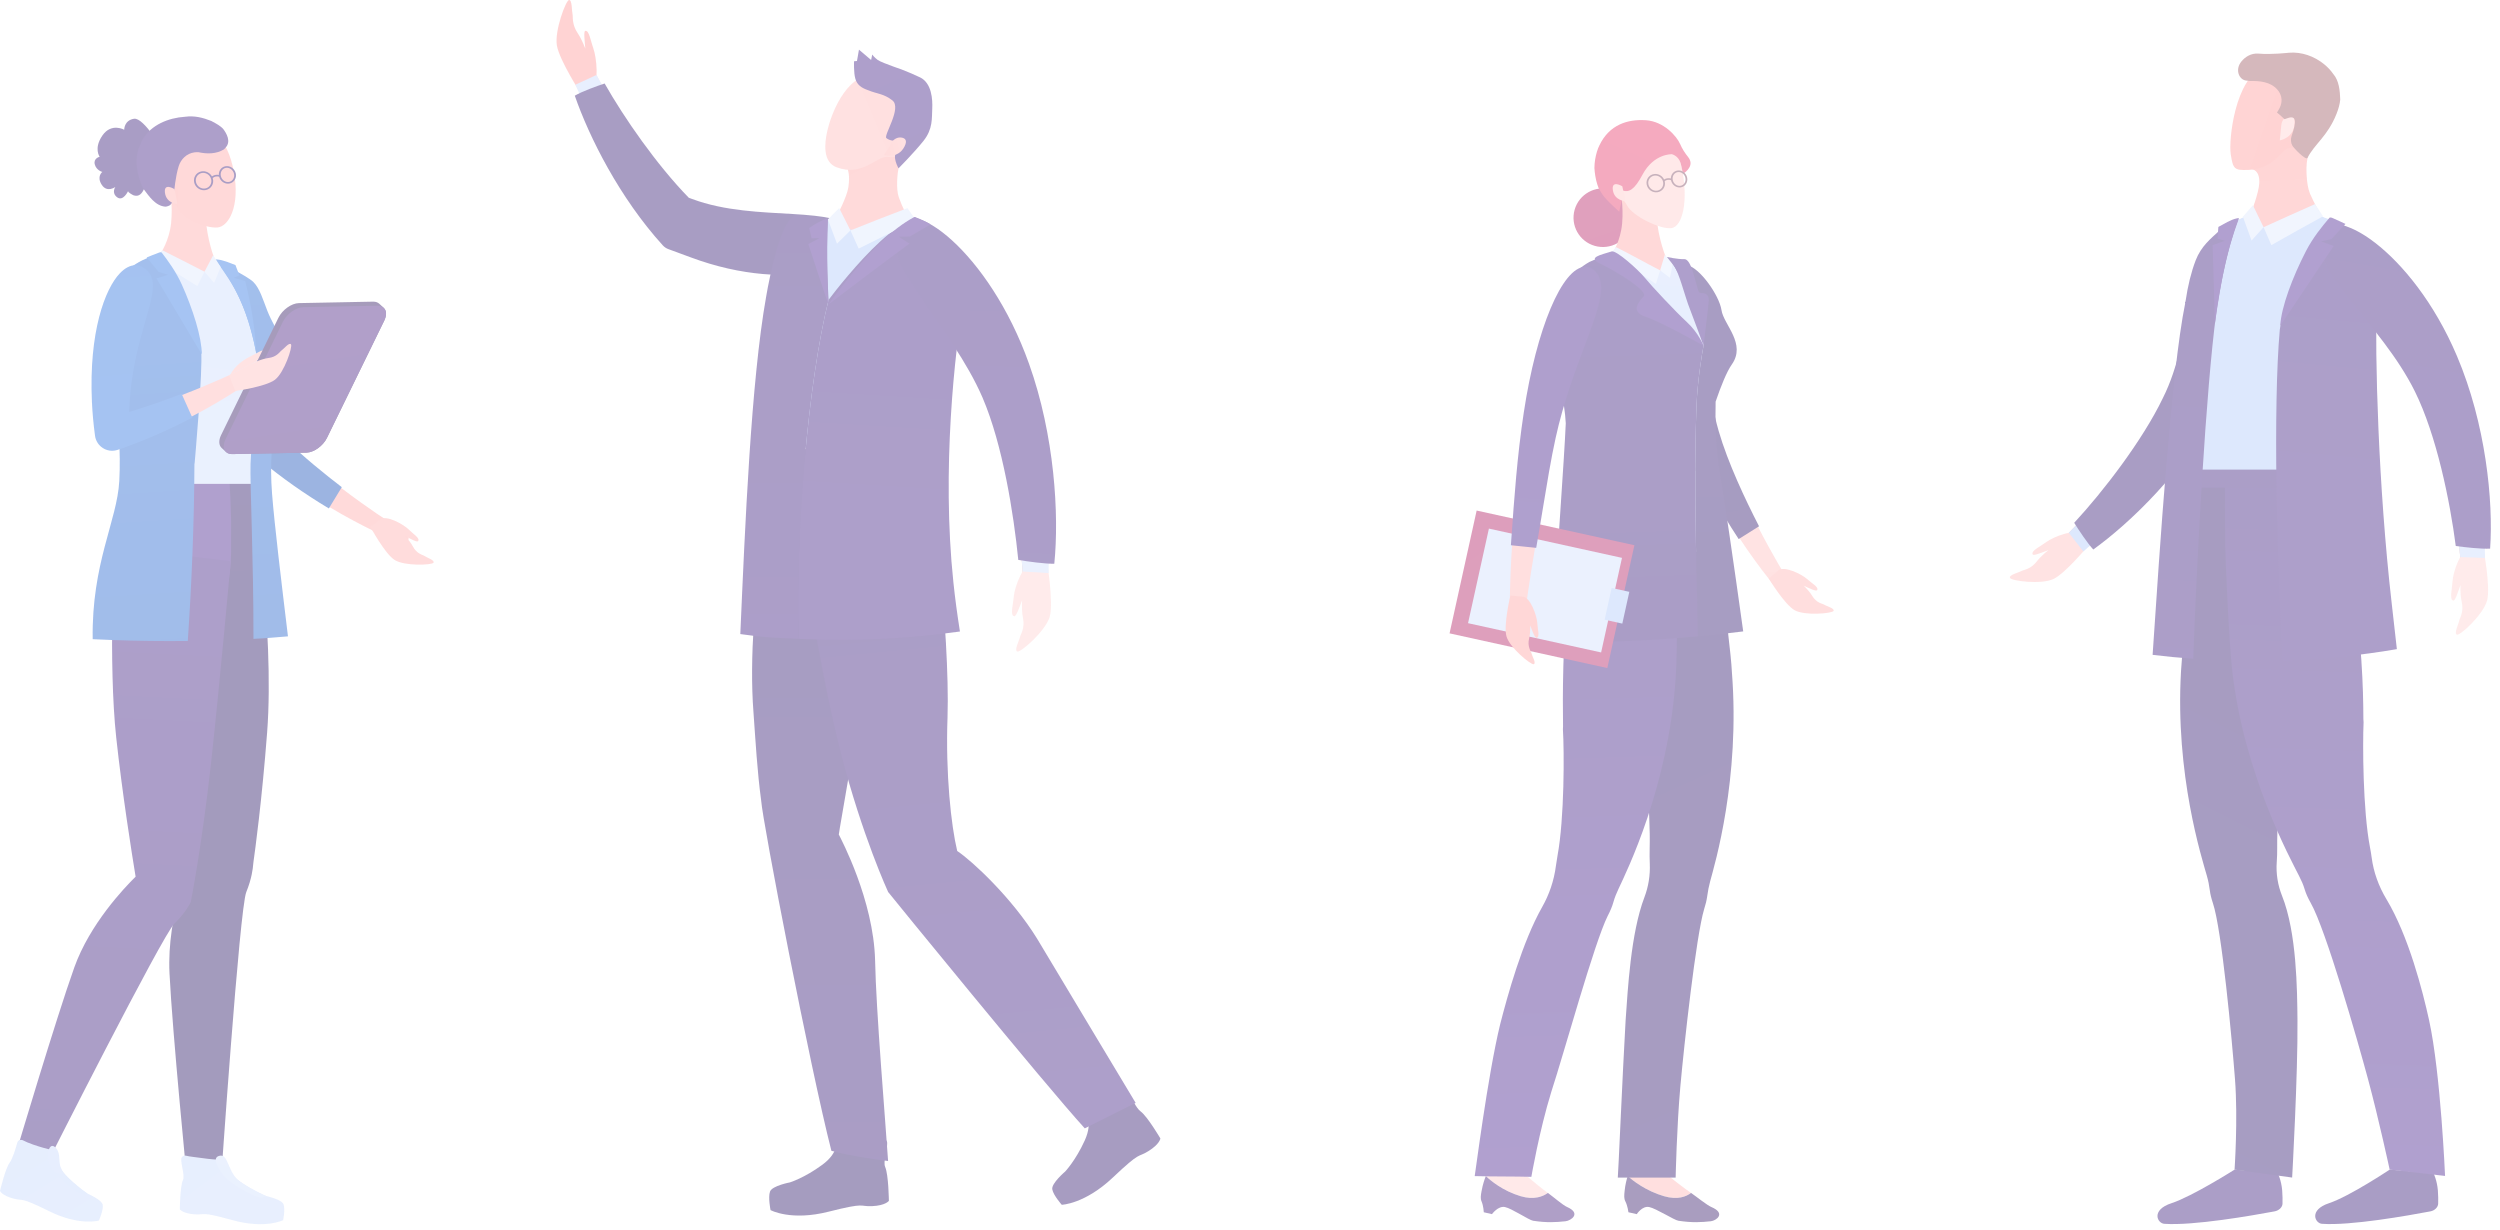 <svg width="185" height="91" viewBox="0 0 185 91" fill="none" xmlns="http://www.w3.org/2000/svg">
<g id="Vector" opacity="0.4">
<path d="M123.142 88.521C121.79 88.129 120.812 87.352 120.45 87.032C120.488 86.917 120.516 86.85 120.516 86.85L122.908 86.547C122.908 86.547 124.067 87.54 125.138 88.277C124.786 88.548 124.153 88.814 123.142 88.521Z" fill="url(#paint0_linear_1919_1316)"/>
<path d="M120.223 88.12C120.27 87.641 120.38 87.249 120.45 87.032C120.812 87.352 121.79 88.129 123.142 88.521C124.153 88.814 124.785 88.548 125.137 88.276C125.557 88.566 126.311 89.178 126.629 89.314C127.758 89.793 126.996 90.33 126.607 90.372C125.884 90.449 125.232 90.491 124.199 90.335C123.887 90.287 122.547 89.42 122.035 89.32C121.522 89.219 121.12 89.847 121.12 89.847C120.924 89.804 120.654 89.742 120.505 89.707C120.505 89.707 120.443 89.231 120.282 88.913C120.164 88.682 120.187 88.475 120.223 88.118V88.12Z" fill="url(#paint1_linear_1919_1316)"/>
<path d="M112.53 88.521C111.208 88.129 110.288 87.352 109.951 87.032C109.998 86.917 110.03 86.85 110.03 86.85L112.446 86.547C112.446 86.547 113.528 87.54 114.544 88.277C114.171 88.548 113.518 88.814 112.53 88.521Z" fill="url(#paint2_linear_1919_1316)"/>
<path d="M109.641 88.12C109.725 87.641 109.864 87.249 109.951 87.032C110.288 87.352 111.208 88.129 112.53 88.521C113.518 88.814 114.171 88.548 114.544 88.277C114.942 88.566 115.648 89.178 115.956 89.314C117.049 89.793 116.245 90.33 115.853 90.372C115.125 90.449 114.469 90.491 113.448 90.335C113.141 90.287 111.866 89.42 111.362 89.32C110.856 89.219 110.406 89.847 110.406 89.847C110.212 89.804 109.948 89.742 109.801 89.707C109.801 89.707 109.776 89.231 109.638 88.913C109.538 88.682 109.577 88.475 109.639 88.118L109.641 88.12Z" fill="url(#paint3_linear_1919_1316)"/>
<path d="M120.703 16.705C121.032 15.553 120.363 14.353 119.209 14.025C118.055 13.697 116.853 14.364 116.524 15.516C116.195 16.668 116.864 17.868 118.018 18.196C119.172 18.524 120.374 17.857 120.703 16.705Z" fill="url(#paint4_linear_1919_1316)"/>
<path d="M125.102 20.579C127.24 21.1 125.291 25.684 127.103 31.933C127.733 34.104 128.928 36.72 130.057 38.913C131.184 41.105 132.246 42.876 132.612 43.362C133.344 44.334 132.973 44.993 132.198 44.322C131.795 43.972 130.32 42.254 128.688 39.773C127.181 37.479 125.54 34.533 124.491 31.41C122.308 24.911 123.446 20.175 125.102 20.579Z" fill="url(#paint5_linear_1919_1316)"/>
<path d="M130.169 38.945L130.133 38.875C129.164 36.991 127.865 34.253 127.186 31.909C126.322 28.932 126.316 26.296 126.311 24.37C126.306 22.211 126.302 20.783 125.122 20.495C125.045 20.477 124.967 20.468 124.89 20.469C124.564 20.475 124.256 20.67 124.001 21.032C122.961 22.503 122.769 26.55 124.41 31.438C125.536 34.789 127.319 37.846 128.617 39.82L128.663 39.891L130.169 38.945Z" fill="url(#paint6_linear_1919_1316)"/>
<path d="M133.719 42.845C134.081 43.176 134.614 43.448 134.463 43.672C134.389 43.781 133.921 43.543 133.483 43.348C133.757 43.615 133.976 43.878 134.086 44.068C134.418 44.638 134.862 44.656 135.011 44.757C135.16 44.858 135.789 45.021 135.682 45.209C135.576 45.398 133.563 45.581 132.806 45.158C132.049 44.735 130.882 42.799 130.882 42.799L131.564 42.239C131.986 41.808 133.356 42.513 133.719 42.845Z" fill="url(#paint7_linear_1919_1316)"/>
<path d="M121.806 35.295C123.287 35.214 124.767 35.132 126.248 35.051C126.34 35.033 128.067 47.423 128.16 49.733C128.785 57.654 126.879 63.996 126.553 65.213C126.551 65.22 126.549 65.228 126.548 65.234C126.452 65.59 126.381 65.954 126.332 66.326C126.294 66.61 126.22 66.924 126.107 67.274C125.511 69.247 124.62 77.335 124.347 80.391C124.079 83.387 123.999 87.141 123.997 87.142C122.752 87.148 120.961 87.142 119.717 87.142C119.74 87.141 120.068 79.429 120.295 75.512C120.456 73.25 120.674 69.061 121.684 66.405C121.981 65.631 122.123 64.774 122.084 63.906C122.069 63.571 122.066 63.206 122.075 62.81C122.152 60.052 121.689 55.138 121.371 53.506C121.238 52.796 120.804 50.568 120.622 48.22C120.518 46.864 120.269 45.524 119.926 44.213C119.911 44.157 119.897 44.1 119.884 44.043C118.994 40.357 121.023 36.415 121.807 35.296L121.806 35.295Z" fill="url(#paint8_linear_1919_1316)"/>
<path d="M111.012 75.797C111.543 73.727 112.633 69.747 114.119 67.12C114.642 66.202 114.995 65.17 115.137 64.08C115.168 63.838 115.209 63.583 115.257 63.312C115.767 60.567 115.758 55.624 115.656 53.977C115.654 53.935 115.657 53.857 115.665 53.747C115.628 51.349 115.647 47.837 116.024 42.856C116.35 38.517 117.675 35.491 117.677 35.488C117.677 35.488 117.826 35.522 117.837 35.479C119.782 35.369 121.727 35.258 123.672 35.148C123.701 35.147 123.951 38.953 124.019 40.343C124.089 41.226 124.168 48.004 123.999 50.174C123.473 58.232 120.346 64.535 119.787 65.741C119.78 65.755 119.773 65.77 119.766 65.785C119.619 66.097 119.485 66.42 119.391 66.76C119.307 67.063 119.166 67.403 118.967 67.784C117.983 69.75 115.736 77.931 114.798 80.793C113.903 83.685 113.322 87.087 113.32 87.086C112.126 87.051 110.322 87.07 109.128 87.031C109.149 87.032 110.081 79.62 111.012 75.797Z" fill="url(#paint9_linear_1919_1316)"/>
<path d="M119.001 18.994C117.338 19.365 115.771 20.751 115.697 22.517C115.67 22.744 115.656 22.988 115.657 23.25C115.66 24.298 115.895 25.639 116.443 27.385C118.062 32.541 118.872 35.853 118.872 35.853L126.347 35.711C126.347 35.711 126.309 34.988 126.343 34.68C126.378 34.373 126.432 33.934 126.488 33.411C126.616 31.593 126.568 30.859 126.826 29.033C126.869 28.727 126.912 28.42 126.953 28.111C126.961 27.409 127.057 26.65 127.141 25.881C127.169 25.623 127.196 25.366 127.217 25.108C127.467 23.821 127.165 22.634 126.511 21.641C126.347 21.392 126.161 21.155 125.956 20.931C124.389 19.484 122.134 18.497 119.875 18.826C119.304 18.872 119.001 18.994 119.001 18.994Z" fill="url(#paint10_linear_1919_1316)"/>
<path d="M125.941 22.022C125.941 22.022 127.806 24.438 128.24 25.531C128.661 26.595 126.969 28.164 126.969 28.164C126.969 28.164 125.707 27.825 125.485 25.596C125.249 23.237 125.941 22.022 125.941 22.022Z" fill="url(#paint11_linear_1919_1316)"/>
<path d="M115.61 42.435C115.615 42.435 115.62 42.435 115.624 42.434L127.103 40.578C127.153 40.57 127.188 40.526 127.183 40.479C127.045 39.307 126.92 38.12 126.736 36.944C126.469 35.242 126.588 33.625 126.672 31.894C126.716 30.985 126.751 30.265 126.924 29.042C126.962 28.773 126.999 28.502 127.037 28.23C127.107 28.164 128.772 26.605 128.332 25.495C128.08 24.858 127.609 24.349 127.386 23.69C127.144 22.977 127.019 22.231 126.595 21.587C126.431 21.337 126.241 21.095 126.031 20.865C124.481 19.431 122.516 18.63 120.64 18.665C120.379 18.67 120.118 18.692 119.863 18.729C119.333 18.771 119.027 18.879 118.972 18.899C117.353 19.264 115.678 20.624 115.599 22.511C115.528 24.22 115.849 25.916 116.321 27.535C116.772 29.079 117.556 30.57 117.829 32.136C118.157 34.017 117.66 35.7 116.943 37.412C116.275 39.008 115.508 40.616 115.514 42.345C115.514 42.371 115.526 42.397 115.548 42.413C115.565 42.428 115.587 42.436 115.61 42.435Z" fill="url(#paint12_linear_1919_1316)"/>
<path d="M123.63 19.281C123.63 19.281 123.908 19.415 124.852 19.619C125.797 19.822 127.227 21.864 127.39 22.948C127.553 24.033 129.246 25.432 128.149 26.979C127.782 27.496 127.358 28.549 126.956 29.72C126.922 31.05 126.952 33.109 127.311 35.221C127.566 36.72 128.277 41.515 128.998 46.724C127.894 46.863 126.776 46.985 125.648 47.088C125.528 42.426 125.441 37.84 125.456 34.814C125.45 34.842 125.445 34.856 125.445 34.856C125.445 34.856 125.462 32.079 125.538 30.103C125.614 28.126 125.959 26.118 126.063 25.582C126.168 25.046 125.69 24.069 125.275 22.637C124.817 21.054 123.63 19.281 123.63 19.281Z" fill="url(#paint13_linear_1919_1316)"/>
<path d="M115.485 28.904C115.369 28.373 115.235 27.843 115.081 27.315C114.96 26.784 114.849 26.273 114.775 25.78C114.701 25.288 114.661 24.817 114.674 24.368C114.693 23.694 114.831 23.074 115.041 22.515C115.602 21.227 116.355 20.096 117.613 19.385C118.541 18.968 119.37 18.752 119.37 18.752C120.813 19.324 122.292 21.405 123.371 22.701C123.864 23.294 125.755 25.141 126.063 25.582C125.959 26.118 125.614 28.126 125.538 30.103C125.462 32.079 125.445 34.856 125.445 34.856C125.445 34.856 125.45 34.842 125.456 34.814C125.441 37.84 125.528 42.426 125.648 47.088C123.198 47.312 120.696 47.452 118.151 47.501C117.035 47.522 115.928 47.525 114.828 47.511C115.254 40.685 115.748 34.045 115.867 31.326C115.845 30.915 115.804 30.508 115.742 30.105C115.679 29.701 115.594 29.302 115.485 28.904Z" fill="url(#paint14_linear_1919_1316)"/>
<path d="M109.272 37.781L107.267 46.869L118.941 49.436L120.946 40.347L109.272 37.781Z" fill="url(#paint15_linear_1919_1316)"/>
<path d="M110.179 39.117L108.635 46.116L118.483 48.281L120.027 41.282L110.179 39.117Z" fill="url(#paint16_linear_1919_1316)"/>
<path d="M119.261 43.509L118.743 45.859L120.051 46.147L120.569 43.796L119.261 43.509Z" fill="url(#paint17_linear_1919_1316)"/>
<path d="M117.769 19.959C119.756 21.333 116.521 25.623 115.036 32.371C114.512 34.754 114.078 37.808 113.607 40.448C113.154 43.083 112.852 45.323 112.781 45.992C112.631 47.334 111.85 47.564 111.759 46.448C111.704 45.867 111.69 43.397 111.898 40.272C112.102 37.372 112.33 33.911 112.845 30.539C113.89 23.608 116.118 18.991 117.769 19.959Z" fill="url(#paint18_linear_1919_1316)"/>
<path d="M113.692 40.463C113.855 39.552 114.016 38.572 114.172 37.625C114.47 35.818 114.777 33.947 115.121 32.389C115.703 29.741 116.565 27.45 117.257 25.608C118.355 22.688 119.079 20.759 117.818 19.888C117.649 19.788 117.476 19.741 117.298 19.744C115.606 19.777 113.698 24.311 112.76 30.526C112.271 33.73 112.044 36.967 111.844 39.822L111.806 40.348L113.678 40.541L113.692 40.463Z" fill="url(#paint19_linear_1919_1316)"/>
<path d="M113.758 46.092C113.783 46.581 113.972 47.149 113.707 47.202C113.577 47.229 113.411 46.731 113.236 46.285C113.244 46.668 113.215 47.008 113.16 47.221C112.995 47.859 113.299 48.182 113.335 48.359C113.371 48.535 113.704 49.091 113.496 49.152C113.288 49.212 111.724 47.932 111.482 47.101C111.24 46.27 111.769 44.072 111.769 44.072L112.648 44.152C113.253 44.14 113.732 45.601 113.758 46.092Z" fill="url(#paint20_linear_1919_1316)"/>
<path d="M119.889 13.931C119.889 13.931 120.156 15.2 120.038 16.529C119.922 17.852 119.309 18.772 119.309 18.772C119.203 18.834 120.722 19.8 121.397 19.969C122.847 20.332 123.464 19.844 123.405 19.398C123.405 19.398 122.855 18.112 122.655 16.666C122.406 14.856 122.788 14.028 122.788 14.028L119.889 13.931Z" fill="url(#paint21_linear_1919_1316)"/>
<path d="M120.511 9.248C118.183 9.665 117.527 12.302 118.6 13.659C119.588 14.909 119.878 14.226 120.418 15.231C120.836 16.007 122.857 16.983 123.678 16.882C124.499 16.782 124.974 14.884 124.442 12.368C123.91 9.853 121.792 9.018 120.511 9.248Z" fill="url(#paint22_linear_1919_1316)"/>
<path d="M118.262 10.966C118.288 10.904 118.315 10.845 118.342 10.787C119.079 9.214 120.457 8.807 121.798 8.897C123.104 8.984 124.072 10.059 124.338 10.676C124.485 11.019 124.688 11.332 124.923 11.622C124.953 11.659 124.981 11.7 125.008 11.747C125.376 12.392 124.534 12.867 124.534 12.867C124.534 12.867 124.454 12.382 124.365 12.073C124.208 11.525 123.723 11.412 123.723 11.412C123.723 11.412 123.727 11.411 123.734 11.408C123.729 11.407 123.723 11.406 123.717 11.405C123.721 11.41 123.723 11.412 123.723 11.412C123.723 11.412 122.381 11.348 121.54 12.934C120.939 14.066 120.527 14.25 120.072 14.099C119.996 14.243 120.117 14.519 120.01 14.856C119.958 15.024 119.823 15.67 119.823 15.67C119.823 15.67 119.102 15.013 118.869 14.745C118.811 14.689 118.756 14.627 118.704 14.561C118.548 14.364 118.417 14.135 118.303 13.935C118.263 13.838 118.228 13.738 118.196 13.636C118.07 13.229 118.009 12.8 117.986 12.427C117.987 12.326 117.992 12.225 118.001 12.125C118.035 11.724 118.124 11.331 118.262 10.966Z" fill="url(#paint23_linear_1919_1316)"/>
<path d="M120.051 13.785C120.051 13.785 119.236 13.282 119.351 14.069C119.465 14.856 120.28 14.886 120.28 14.886L120.051 13.785Z" fill="url(#paint24_linear_1919_1316)"/>
<path d="M122.397 12.88C122.709 12.833 123.012 13.007 123.143 13.284C123.207 13.241 123.282 13.21 123.363 13.196C123.458 13.177 123.553 13.182 123.643 13.206C123.644 12.913 123.845 12.663 124.133 12.619C124.464 12.569 124.785 12.808 124.851 13.152C124.882 13.317 124.851 13.482 124.763 13.616C124.673 13.753 124.534 13.841 124.371 13.866C124.335 13.871 124.299 13.873 124.263 13.872C123.975 13.861 123.714 13.64 123.655 13.335C123.572 13.303 123.481 13.293 123.39 13.311C123.314 13.325 123.245 13.357 123.187 13.403C123.191 13.419 123.196 13.434 123.198 13.451C123.232 13.63 123.195 13.807 123.094 13.954C122.991 14.101 122.835 14.197 122.654 14.225C122.611 14.231 122.569 14.234 122.527 14.232C122.205 14.221 121.916 13.982 121.853 13.654C121.782 13.283 122.026 12.935 122.397 12.88ZM123.782 13.313C123.836 13.593 124.09 13.789 124.349 13.75C124.472 13.732 124.58 13.662 124.651 13.555C124.723 13.445 124.749 13.309 124.723 13.172C124.675 12.922 124.467 12.739 124.239 12.731C124.211 12.73 124.184 12.731 124.156 12.735C123.897 12.775 123.729 13.034 123.782 13.313ZM121.98 13.634C122.038 13.941 122.331 14.154 122.631 14.109C122.775 14.087 122.9 14.009 122.984 13.891C123.068 13.77 123.099 13.621 123.07 13.471C123.018 13.199 122.783 13.001 122.52 12.991C122.487 12.99 122.453 12.991 122.419 12.997C122.118 13.042 121.921 13.328 121.98 13.634Z" fill="url(#paint25_linear_1919_1316)"/>
<path d="M119.571 18.281C120.617 18.796 121.805 19.476 122.847 20.005L122.536 21.013L119.232 18.762C119.41 18.517 119.394 18.527 119.571 18.281Z" fill="url(#paint26_linear_1919_1316)"/>
<path d="M123.198 18.853L123.773 19.461C123.729 19.934 123.568 20.554 123.568 20.554L122.847 20.004L123.198 18.853Z" fill="url(#paint27_linear_1919_1316)"/>
<path d="M123.351 19.015C123.351 19.015 124.173 19.196 124.634 19.176C125.094 19.157 125.353 20.422 125.529 21.009C125.675 21.497 125.667 21.694 125.908 21.689C126.149 21.684 126.477 21.764 126.447 22.251C126.416 22.739 126.063 25.582 126.063 25.582C126.063 25.582 125.281 23.441 125.056 22.879C124.664 21.905 124.277 20.201 123.862 19.663C123.408 19.076 123.351 19.015 123.351 19.015Z" fill="url(#paint28_linear_1919_1316)"/>
<path d="M119.263 18.605C118.492 18.858 117.401 19.042 118.437 19.52C119.473 19.997 121.99 21.532 121.64 21.922C121.29 22.311 120.608 23.058 121.76 23.435C122.912 23.812 126.063 25.582 126.063 25.582C126.063 25.582 125.687 24.624 124.83 23.835C123.973 23.047 122.215 21.164 121.719 20.556C121.223 19.949 119.595 18.496 119.263 18.605Z" fill="url(#paint29_linear_1919_1316)"/>
<path d="M12.114 11.229C12.114 11.229 10.655 8.672 9.916 8.788C9.178 8.904 9.191 9.6 9.191 9.6C9.191 9.6 8.24 9.065 7.578 10.027C6.915 10.988 7.375 11.6 7.375 11.6C7.375 11.6 6.898 11.711 7.012 12.161C7.127 12.611 7.571 12.723 7.571 12.723C7.571 12.723 7.131 13.053 7.527 13.671C7.923 14.289 8.536 13.834 8.536 13.834C8.536 13.834 8.226 14.271 8.671 14.601C9.114 14.929 9.478 14.145 9.481 14.139C9.44 14.227 9.846 14.444 9.897 14.459C10.305 14.582 10.515 14.306 10.665 13.97C11.088 13.029 11.624 12.136 12.114 11.229Z" fill="url(#paint30_linear_1919_1316)"/>
<path d="M17.485 20.525C19.754 20.85 18.006 25.263 20.377 31.224C20.531 31.612 20.708 32.014 20.901 32.423C22.21 33.706 23.784 35.007 25.239 36.117L25.247 36.106C27.199 37.592 28.918 38.727 29.461 39.006C30.546 39.565 30.461 40.32 29.457 40.051C28.942 39.913 26.897 39.025 24.394 37.531L24.38 37.552C22.803 36.605 21.051 35.419 19.39 34.031C19.274 33.934 19.17 33.825 19.077 33.706C19.019 33.63 18.964 33.551 18.917 33.468C18.445 32.651 18.004 31.806 17.615 30.941C14.838 24.766 15.727 20.275 17.484 20.527L17.485 20.525Z" fill="url(#paint31_linear_1919_1316)"/>
<path d="M25.292 36.049C24.121 35.154 22.422 33.792 20.973 32.372C20.777 31.958 20.605 31.561 20.458 31.192C19.323 28.338 19.134 25.817 18.995 23.975C18.844 21.954 18.744 20.619 17.497 20.44C17.446 20.433 17.395 20.429 17.346 20.429C16.959 20.429 16.613 20.648 16.345 21.062C15.416 22.494 15.393 26.207 17.537 30.975C17.909 31.8 18.348 32.653 18.842 33.51C18.891 33.595 18.947 33.678 19.009 33.757C19.107 33.883 19.216 33.997 19.334 34.096C20.817 35.335 22.5 36.522 24.335 37.625L25.292 36.049Z" fill="url(#paint32_linear_1919_1316)"/>
<path d="M30.238 39.177C30.583 39.527 31.101 39.827 30.938 40.042C30.859 40.147 30.403 39.885 29.976 39.668C30.236 39.949 30.441 40.222 30.542 40.418C30.843 41.005 31.285 41.045 31.43 41.153C31.574 41.261 32.193 41.456 32.077 41.64C31.961 41.823 29.941 41.902 29.207 41.44C28.474 40.978 27.409 38.984 27.409 38.984L28.119 38.461C28.562 38.053 29.893 38.828 30.238 39.177Z" fill="url(#paint33_linear_1919_1316)"/>
<path d="M14.31 63.064C14.222 62.356 13.44 56.067 13.071 51.451C12.673 46.458 13.064 35.508 13.064 35.508H18.603C18.603 35.508 20.358 46.488 19.766 54.223C19.38 59.256 18.876 62.936 18.758 63.769C18.748 63.835 18.741 63.901 18.736 63.968C18.718 64.237 18.629 65.027 18.225 66.013C17.726 67.23 16.334 87.627 16.334 87.627H13.87C13.87 87.627 12.76 76.451 12.543 72.022C12.329 67.68 14.173 63.379 14.31 63.064Z" fill="url(#paint34_linear_1919_1316)"/>
<path d="M16.39 85.821C16.853 85.821 16.455 86.447 17.606 87.32C18.753 88.191 19.69 88.501 19.69 88.501C19.69 88.501 20.844 88.748 20.981 89.119C21.117 89.49 20.955 90.291 20.955 90.291C20.955 90.291 19.643 90.966 17.201 90.291C14.753 89.613 15.256 89.921 14.39 89.86C13.523 89.798 13.308 89.49 13.308 89.49C13.308 89.49 13.318 87.817 13.539 87.32C13.688 86.983 13.394 86.219 13.412 85.757C13.419 85.589 13.612 85.474 13.796 85.529C13.977 85.583 14.582 85.644 14.934 85.695C15.516 85.778 16.002 85.821 16.39 85.821Z" fill="url(#paint35_linear_1919_1316)"/>
<path d="M16.32 85.516C16.904 85.445 16.874 86.83 17.78 87.449C18.683 88.067 19.69 88.501 19.69 88.501C19.69 88.501 19.469 88.687 19.037 88.564C18.604 88.44 16.93 87.577 16.44 86.856C15.949 86.135 15.736 85.587 16.32 85.516Z" fill="url(#paint36_linear_1919_1316)"/>
<path d="M11.126 35.508C10.061 36.711 7.004 39.37 7.897 43.563C8.53 46.537 10.167 47.717 13.836 46.745C17.52 45.771 17.075 40.916 17.101 39.415C17.126 37.91 16.988 35.508 16.963 35.508L11.126 35.508Z" fill="url(#paint37_linear_1919_1316)"/>
<path d="M5.499 71.587C6.643 68.387 9.189 65.705 10.035 64.874C9.739 63.074 9.047 58.698 8.601 54.585C8.009 49.124 8.452 40.51 8.452 40.51L17.077 41.527C17.077 41.527 16.315 50.09 15.619 56.451C14.956 62.512 14.117 66.75 14.117 66.75C14.038 66.913 13.684 67.591 12.908 68.343C12.02 69.206 3.537 85.992 3.537 85.992L1.214 85.228C1.214 85.228 4.138 75.397 5.499 71.587Z" fill="url(#paint38_linear_1919_1316)"/>
<path d="M3.851 85.092C4.305 85.178 3.775 85.719 4.707 86.789C5.635 87.854 6.483 88.331 6.483 88.331C6.483 88.331 7.556 88.786 7.606 89.175C7.656 89.563 7.319 90.319 7.319 90.319C7.319 90.319 5.883 90.741 3.643 89.631C1.392 88.516 1.817 88.911 0.98 88.691C0.142 88.471 0 88.128 0 88.128C0 88.128 0.386 86.485 0.715 86.037C0.937 85.734 1.161 84.992 1.284 84.542C1.328 84.379 1.544 84.301 1.711 84.389C1.877 84.477 2.116 84.584 2.45 84.699C3.003 84.889 3.47 85.02 3.851 85.092Z" fill="url(#paint39_linear_1919_1316)"/>
<path d="M3.966 84.817C3.97 84.819 3.973 84.82 3.977 84.822C3.999 84.831 4.018 84.844 4.036 84.858C4.499 85.21 4.335 85.828 4.459 86.288C4.501 86.406 4.551 86.523 4.615 86.634C4.678 86.745 4.754 86.85 4.848 86.947C5.594 87.719 6.483 88.331 6.483 88.331C6.483 88.331 6.225 88.473 5.83 88.272C5.513 88.111 4.524 87.341 3.978 86.63C3.909 86.541 3.848 86.452 3.796 86.367C3.632 86.099 3.522 85.803 3.536 85.497C3.544 85.319 3.621 84.689 3.966 84.817Z" fill="url(#paint40_linear_1919_1316)"/>
<path d="M11.55 18.953C9.88 19.293 8.286 20.648 8.179 22.413C8.148 22.64 8.13 22.883 8.125 23.146C8.108 24.194 8.317 25.539 8.832 27.295C10.352 32.481 11.099 35.808 11.099 35.808H18.575C18.575 35.808 18.55 35.084 18.591 34.777C18.631 34.471 18.694 34.033 18.76 33.51C18.922 31.695 18.889 30.96 19.181 29.139C19.23 28.834 19.279 28.528 19.326 28.22C19.347 27.518 19.458 26.761 19.557 25.994C19.59 25.737 19.621 25.479 19.648 25.222C19.922 23.94 19.642 22.749 19.008 21.742C18.848 21.49 18.667 21.25 18.467 21.022C16.928 19.544 14.691 18.515 12.428 18.802C11.855 18.837 11.55 18.953 11.55 18.953Z" fill="url(#paint41_linear_1919_1316)"/>
<path d="M18.431 22.113C18.431 22.113 20.251 24.564 20.662 25.665C21.064 26.737 19.341 28.273 19.341 28.273C19.341 28.273 18.086 27.91 17.906 25.677C17.715 23.314 18.431 22.113 18.431 22.113Z" fill="url(#paint42_linear_1919_1316)"/>
<path d="M12.562 13.908C12.562 13.908 12.805 15.181 12.662 16.508C12.52 17.829 11.89 18.737 11.89 18.737C11.783 18.797 13.284 19.792 13.955 19.974C15.399 20.364 16.024 19.888 15.973 19.441C15.973 19.441 15.447 18.145 15.277 16.696C15.062 14.881 15.459 14.061 15.459 14.061L12.562 13.908Z" fill="url(#paint43_linear_1919_1316)"/>
<path d="M14.19 9.137C10.567 9.105 10.302 12.436 11.368 13.832C12.345 15.112 12.649 14.44 13.176 15.458C13.582 16.242 15.271 16.907 16.099 16.832C16.927 16.758 17.779 15.252 17.307 12.718C16.832 10.16 15.519 9.149 14.19 9.137Z" fill="url(#paint44_linear_1919_1316)"/>
<path d="M16.576 11.052C16.009 11.402 15.321 11.402 14.691 11.263C14.583 11.258 14.481 11.262 14.384 11.275C13.822 11.352 13.386 11.77 13.222 12.303C12.973 13.106 12.931 13.914 12.807 14.733C12.797 14.802 12.78 14.868 12.757 14.928C12.72 15.024 12.668 15.108 12.598 15.171C12.48 15.246 12.36 15.284 12.24 15.294C11.486 15.236 11.021 14.505 10.62 13.981C10.568 13.89 10.521 13.796 10.48 13.7C10.438 13.604 10.402 13.506 10.372 13.405C10.339 13.315 10.308 13.221 10.28 13.123C10.137 12.634 10.06 12.058 10.14 11.486C10.162 11.336 10.195 11.187 10.242 11.037C10.281 10.93 10.325 10.824 10.374 10.721C10.805 9.535 11.999 8.88 13.231 8.69C13.385 8.666 13.54 8.65 13.694 8.64C14.399 8.545 15.019 8.706 15.641 8.954C15.875 9.08 16.122 9.206 16.328 9.369C16.397 9.424 16.462 9.482 16.52 9.547C16.755 9.857 17.11 10.458 16.71 10.905C16.644 10.98 16.576 11.052 16.576 11.052Z" fill="url(#paint45_linear_1919_1316)"/>
<path d="M12.919 14.003C12.919 14.003 12.103 13.474 12.206 14.265C12.308 15.054 13.13 15.11 13.13 15.11L12.919 14.003Z" fill="url(#paint46_linear_1919_1316)"/>
<path d="M14.888 12.687C15.207 12.618 15.532 12.779 15.685 13.056C15.75 13.008 15.824 12.972 15.906 12.951C16.004 12.926 16.102 12.925 16.196 12.944C16.178 12.642 16.37 12.369 16.666 12.306C17.004 12.233 17.352 12.46 17.442 12.81C17.485 12.979 17.463 13.151 17.38 13.295C17.295 13.443 17.157 13.543 16.992 13.579C16.955 13.587 16.917 13.591 16.88 13.592C16.581 13.6 16.298 13.387 16.217 13.076C16.13 13.048 16.035 13.045 15.942 13.068C15.864 13.088 15.794 13.126 15.738 13.177C15.743 13.193 15.748 13.209 15.753 13.226C15.8 13.408 15.773 13.595 15.678 13.753C15.581 13.912 15.426 14.021 15.241 14.061C15.197 14.071 15.153 14.075 15.11 14.077C14.775 14.086 14.461 13.858 14.376 13.523C14.278 13.143 14.508 12.768 14.888 12.687ZM16.348 13.045C16.421 13.331 16.696 13.517 16.962 13.46C17.089 13.433 17.195 13.355 17.261 13.24C17.329 13.121 17.347 12.979 17.311 12.839C17.245 12.584 17.018 12.408 16.781 12.414C16.753 12.415 16.724 12.418 16.696 12.424C16.431 12.481 16.275 12.76 16.348 13.045ZM14.506 13.493C14.587 13.807 14.902 14.008 15.21 13.941C15.358 13.91 15.482 13.822 15.56 13.693C15.639 13.562 15.662 13.406 15.622 13.253C15.551 12.975 15.294 12.785 15.022 12.792C14.988 12.793 14.953 12.797 14.919 12.804C14.611 12.871 14.426 13.179 14.506 13.492V13.493Z" fill="url(#paint47_linear_1919_1316)"/>
<path d="M15.983 19.289C15.983 19.289 18.256 20.393 18.739 20.858C19.222 21.324 19.478 22.224 19.781 22.995C20.073 23.741 20.597 24.634 20.826 25.02C20.987 25.292 20.932 26.224 20.932 26.224C20.924 29.395 19.777 31.971 20.131 36.521C20.311 38.825 20.818 43.019 21.309 47.09C20.231 47.171 19.853 47.223 18.756 47.277C18.765 41.337 18.49 35.76 18.541 34.319C18.661 30.941 19.277 28.084 18.954 26.138C18.209 21.649 15.983 19.289 15.983 19.289Z" fill="url(#paint48_linear_1919_1316)"/>
<path d="M6.859 47.3C6.773 41.673 8.667 38.544 8.827 35.599C9.066 31.184 8.035 26.563 7.964 24.438C7.944 24.184 7.934 23.944 7.933 23.727C7.927 23.637 7.929 23.547 7.936 23.469C7.94 23.308 7.948 23.157 7.961 23.024C7.986 22.132 8.311 21.352 8.77 20.733C8.98 20.416 9.244 20.114 9.571 19.865C10.89 18.864 11.981 18.805 11.981 18.805C11.981 18.805 12.459 19.272 13.27 21.077C14.082 22.881 14.74 24.699 14.884 25.993C15.028 27.286 14.399 34.318 14.399 34.318C14.399 34.318 14.394 34.311 14.388 34.299C14.372 38.681 14.171 43.467 13.896 47.432C13.441 47.436 12.984 47.439 12.527 47.439C10.517 47.439 8.818 47.392 6.859 47.3Z" fill="url(#paint49_linear_1919_1316)"/>
<path d="M10.517 19.847C12.552 21.006 9.606 24.264 9.471 30.603C10.809 30.205 12.164 29.729 13.399 29.257C15.75 28.357 17.665 27.466 18.2 27.142C19.269 26.492 19.896 26.989 19.128 27.728C18.728 28.113 16.82 29.458 14.12 30.86C12.529 31.685 10.664 32.53 8.67 33.211C8.335 33.325 7.962 33.277 7.66 33.084C7.363 32.894 7.165 32.584 7.119 32.237C7.005 31.402 6.925 30.558 6.887 29.714C6.573 22.718 8.904 18.928 10.517 19.847Z" fill="url(#paint50_linear_1919_1316)"/>
<path d="M8.3 33.358C8.436 33.358 8.57 33.336 8.698 33.293C10.485 32.683 12.322 31.89 14.159 30.937L14.231 30.899L13.444 29.148L13.368 29.177C12.032 29.689 10.751 30.13 9.56 30.488C9.637 27.65 10.285 25.405 10.76 23.759C11.339 21.757 11.72 20.435 10.559 19.773C10.387 19.676 10.206 19.626 10.018 19.626C9.641 19.626 9.244 19.831 8.873 20.22C7.772 21.369 6.569 24.547 6.801 29.72C6.837 30.531 6.915 31.382 7.032 32.25C7.083 32.623 7.294 32.954 7.612 33.157C7.819 33.289 8.056 33.359 8.298 33.359L8.3 33.358Z" fill="url(#paint51_linear_1919_1316)"/>
<path d="M19.638 25.992C19.492 25.765 19.031 26.145 18.583 26.347C18.134 26.549 17.338 27.07 17.061 27.718L18.952 26.762C19.305 26.438 19.709 26.103 19.638 25.992Z" fill="url(#paint52_linear_1919_1316)"/>
<path d="M17.192 33.603L22.675 33.495C23.224 33.484 23.903 32.997 24.191 32.41L28.436 23.723C28.625 23.336 28.608 22.977 28.393 22.779L28.064 22.475C27.958 22.378 27.81 22.324 27.634 22.322C27.623 22.322 27.613 22.322 27.602 22.322L22.119 22.43C21.57 22.441 20.891 22.927 20.603 23.515L16.358 32.202C16.17 32.587 16.186 32.949 16.4 33.147L16.728 33.45C16.835 33.548 16.983 33.602 17.159 33.603C17.169 33.603 17.18 33.603 17.191 33.603L17.192 33.603Z" fill="url(#paint53_linear_1919_1316)"/>
<path d="M16.688 32.505L20.933 23.818C21.22 23.231 21.899 22.743 22.448 22.733L27.931 22.625C27.942 22.625 27.953 22.625 27.963 22.625C28.201 22.628 28.387 22.724 28.486 22.894C28.609 23.103 28.59 23.406 28.436 23.723L24.191 32.41C23.903 32.997 23.224 33.484 22.675 33.495L17.192 33.603C17.181 33.603 17.17 33.602 17.16 33.602C16.922 33.599 16.736 33.503 16.637 33.333C16.514 33.124 16.533 32.822 16.688 32.505Z" fill="url(#paint54_linear_1919_1316)"/>
<path d="M21.534 25.481C21.402 25.309 21.004 25.821 20.852 25.918C20.701 26.015 20.509 26.415 19.853 26.494C19.635 26.52 19.307 26.616 18.952 26.762L16.957 27.766L17.418 28.93C17.418 28.93 19.661 28.625 20.349 28.099C21.037 27.572 21.666 25.653 21.534 25.481Z" fill="url(#paint55_linear_1919_1316)"/>
<path d="M12 18.513C13.046 19.028 14.09 19.578 15.132 20.108C14.957 20.474 14.782 20.81 14.605 21.174C13.562 20.524 12.517 19.882 11.469 19.25C11.646 19.005 11.823 18.759 12 18.513Z" fill="url(#paint56_linear_1919_1316)"/>
<path d="M15.948 19.196C15.956 19.192 16.058 19.199 16.069 19.2C16.517 19.239 16.98 19.447 17.422 19.613C17.524 19.867 17.622 20.123 17.716 20.381C17.574 20.442 17.431 20.502 17.289 20.561C17.575 20.635 17.86 20.711 18.146 20.79C18.579 22.561 18.867 24.178 18.955 26.062C18.198 22.494 17.361 21.168 15.96 19.249C15.93 19.209 15.936 19.202 15.948 19.196Z" fill="url(#paint57_linear_1919_1316)"/>
<path d="M12.453 20.33L11.753 20.128L10.853 19.053C11.12 18.938 11.421 18.827 11.793 18.683C11.793 18.683 11.929 18.64 11.971 18.695C12.434 19.298 13.025 20.106 13.453 21.055C14.265 22.859 14.936 24.955 14.935 26.235L11.582 20.602L12.453 20.33Z" fill="url(#paint58_linear_1919_1316)"/>
<path d="M15.775 18.884V18.885L16.33 19.76C16.169 20.154 16.008 20.548 15.845 20.939C15.609 20.652 15.37 20.394 15.132 20.108C15.347 19.711 15.561 19.284 15.775 18.884Z" fill="url(#paint59_linear_1919_1316)"/>
<path d="M151.422 40.96C151.655 40.803 152.103 40.407 152.686 39.832C154.795 37.82 158.504 33.221 160.261 29.564C162.607 24.911 161.778 18.344 164.184 17.372C166.437 16.304 167.536 22.829 163.792 30.108C161.043 35.463 156.279 39.347 153.589 41.057C152.652 41.663 151.968 42.028 151.704 42.13C150.681 42.518 150.359 41.676 151.422 40.96Z" fill="url(#paint60_linear_1919_1316)"/>
<path d="M151.431 40.108C150.951 40.465 150.294 40.75 150.416 41.02C150.476 41.153 151.051 40.903 151.584 40.709C151.219 40.999 150.918 41.291 150.755 41.505C150.267 42.149 149.767 42.149 149.578 42.26C149.391 42.37 148.653 42.537 148.736 42.763C148.82 42.987 151.042 43.279 151.967 42.843C152.887 42.392 154.599 40.293 154.605 40.298C154.394 40.064 154.184 39.83 153.973 39.594C153.605 39.056 151.91 39.744 151.431 40.108Z" fill="url(#paint61_linear_1919_1316)"/>
<path d="M153.093 39.432L153.718 38.775L154.975 40.107L154.168 40.805L153.093 39.432Z" fill="url(#paint62_linear_1919_1316)"/>
<path d="M153.491 38.687C153.808 39.198 154.486 40.222 154.904 40.664C157.648 38.683 161.674 34.824 164.04 30.215C167.785 22.937 166.438 16.304 164.184 17.372C161.778 18.344 162.398 24.808 160.051 29.46C158.551 32.585 155.626 36.387 153.491 38.687Z" fill="url(#paint63_linear_1919_1316)"/>
<path d="M162.177 33.832C162.193 33.605 162.228 33.034 162.2 32.749C162.062 31.362 161.984 29.923 161.919 28.531C161.878 27.655 161.84 26.748 161.793 25.861C161.622 22.561 162.107 20.173 163.259 18.392C164.591 16.332 167.059 15.317 169.83 15.638C170.192 15.68 170.556 15.745 170.911 15.83C171.584 15.95 171.939 16.118 171.942 16.12C171.944 16.121 171.946 16.122 171.948 16.123C171.95 16.123 171.952 16.124 171.954 16.125C173.814 16.709 175.661 18.309 175.619 20.256C175.634 20.51 175.633 20.773 175.614 21.046C175.532 22.228 175.131 23.645 174.403 25.397C172.351 30.346 171.562 33.834 171.437 34.376C168.35 34.196 165.264 34.015 162.177 33.834L162.177 33.832Z" fill="url(#paint64_linear_1919_1316)"/>
<path d="M171.975 16.09C173.959 16.741 175.735 18.517 175.688 20.528C175.703 20.789 175.701 21.068 175.68 21.366C175.598 22.556 175.217 24.051 174.448 25.992C172.18 31.729 171.446 35.544 171.439 35.537C168.299 35.356 165.159 35.174 162.018 34.99C162.018 34.99 162.085 34.133 162.052 33.766C161.835 31.378 161.78 28.92 161.668 26.496C161.541 23.818 161.766 20.837 163.174 18.549C164.902 15.743 168.146 15.079 170.928 15.78C171.618 15.908 171.975 16.09 171.975 16.09Z" fill="url(#paint65_linear_1919_1316)"/>
<path d="M170.938 14.324C170.649 13.655 170.66 12.355 170.7 12.07C170.792 11.369 171.013 9.958 171.114 9.989C171.114 9.989 169.386 9.445 168.348 10.473C168.284 10.537 168.222 10.601 168.162 10.664C168.103 10.727 168.046 10.789 167.992 10.852C167.584 11.301 166.668 12.53 166.668 12.53C166.668 12.53 167.231 12.584 167.187 13.551C167.151 14.303 166.551 15.825 166.551 15.825C166.551 15.825 166.619 16.417 167.218 16.663C167.4 16.773 167.654 16.851 167.983 16.875C167.992 16.877 168 16.878 168.008 16.88C169.504 17.161 171.046 16.372 171.279 16.248C171.511 16.122 171.765 15.953 171.765 15.953C171.765 15.953 171.223 14.995 170.936 14.324H170.938Z" fill="url(#paint66_linear_1919_1316)"/>
<path d="M166.716 15.188C166.978 15.732 167.241 16.274 167.505 16.814C167.208 17.142 166.911 17.471 166.616 17.802C166.4 17.214 166.185 16.625 165.973 16.034C166.221 15.751 166.468 15.469 166.716 15.188Z" fill="url(#paint67_linear_1919_1316)"/>
<path d="M171.31 15.102C170.041 15.664 168.771 16.234 167.505 16.814C167.695 17.257 167.887 17.699 168.08 18.141C169.353 17.419 170.628 16.706 171.906 16.006C171.707 15.705 171.508 15.404 171.31 15.102Z" fill="url(#paint68_linear_1919_1316)"/>
<path d="M169.461 10.954C168.743 10.991 168.457 12.488 166.391 12.573C165.332 12.616 165.246 12.507 165.077 11.428C164.902 10.386 165.396 5.758 167.515 4.986C169.624 4.212 171.778 4.684 172.486 6.34C173.191 7.999 172.698 10.779 169.461 10.954Z" fill="url(#paint69_linear_1919_1316)"/>
<path d="M168.818 9.25C168.85 8.935 169.057 8.659 169.348 8.579C169.59 8.513 169.826 8.583 169.802 9.128C169.755 10.215 168.705 10.388 168.705 10.388C168.742 10.008 168.779 9.629 168.818 9.25Z" fill="url(#paint70_linear_1919_1316)"/>
<path d="M173.178 7.365C173.165 7.035 173.144 6.686 173.072 6.359C172.997 6.03 172.877 5.725 172.67 5.487C172.487 5.221 172.262 4.983 172.014 4.776C171.266 4.155 170.305 3.822 169.379 3.903C169.379 3.903 168.024 4.052 167.167 3.969C166.549 3.909 166.113 4.245 165.863 4.551C165.376 5.148 165.68 5.884 166.195 5.959C166.304 5.975 166.401 5.984 166.49 5.994C167.206 5.978 168.006 6.047 168.516 6.621C168.809 6.95 168.919 7.375 168.768 7.812C168.7 8.008 168.592 8.169 168.497 8.328C168.499 8.33 168.501 8.334 168.503 8.335C168.557 8.386 168.617 8.428 168.674 8.475C168.806 8.585 168.929 8.705 169.057 8.82C169.131 8.795 169.21 8.768 169.293 8.739C169.609 8.63 169.775 8.688 169.816 8.908C169.857 9.128 169.771 9.509 169.584 10.046C169.491 10.315 169.523 10.552 169.624 10.756C169.725 10.961 170.648 11.899 170.752 11.69C171.266 10.656 172.235 10.102 172.901 8.428C173.039 8.083 173.144 7.728 173.178 7.367L173.178 7.365Z" fill="url(#paint71_linear_1919_1316)"/>
<path d="M180.083 86.819C180.083 86.819 180.344 87.354 180.403 88.096C180.431 88.455 180.432 88.805 180.425 89.069C180.418 89.335 180.169 89.582 179.846 89.642C178.163 89.96 173.949 90.71 171.824 90.562C171.312 90.526 170.832 89.538 172.349 89.035C173.867 88.532 176.835 86.552 176.835 86.552L180.083 86.819Z" fill="url(#paint72_linear_1919_1316)"/>
<path d="M168.557 86.819C168.557 86.819 168.823 87.354 168.882 88.096C168.911 88.455 168.912 88.805 168.906 89.069C168.899 89.335 168.645 89.582 168.316 89.642C166.605 89.96 162.321 90.71 160.16 90.562C159.64 90.526 159.151 89.538 160.694 89.035C162.237 88.532 165.357 86.552 165.357 86.552L168.557 86.819Z" fill="url(#paint73_linear_1919_1316)"/>
<path d="M167.839 35.35H162.702C162.678 35.35 161.527 47.434 161.396 49.657C160.944 57.312 162.957 63.559 163.302 64.787C163.304 64.794 163.306 64.801 163.308 64.808C163.41 65.161 163.481 65.523 163.527 65.889C163.562 66.168 163.637 66.481 163.755 66.831C164.414 68.795 165.165 76.92 165.391 79.882C165.616 82.843 165.357 86.552 165.357 86.552L169.619 87.139C169.619 87.139 170.05 79.434 170.013 75.498C169.992 73.228 169.958 69.014 168.873 66.296C168.556 65.504 168.416 64.643 168.48 63.783C168.505 63.451 168.516 63.089 168.512 62.693C168.488 59.949 168.999 55.074 169.322 53.449C169.463 52.744 169.917 50.524 170.034 48.175C170.102 46.818 170.325 45.477 170.648 44.158C170.662 44.101 170.675 44.044 170.688 43.986C171.517 40.259 168.844 36.399 167.839 35.35Z" fill="url(#paint74_linear_1919_1316)"/>
<path d="M179.753 75.498C179.286 73.359 178.235 69.262 176.598 66.543C176.025 65.592 175.645 64.547 175.503 63.459C175.471 63.218 175.429 62.963 175.377 62.692C174.85 59.947 174.833 55.073 174.905 53.448C174.907 53.406 174.902 53.328 174.89 53.219C174.883 50.855 174.772 47.376 174.039 42.487C173.4 38.224 171.588 35.35 171.588 35.35C171.588 35.35 171.42 35.392 171.403 35.35H164.656C164.629 35.35 164.654 38.974 164.662 40.297C164.666 41.136 164.949 47.584 165.187 49.656C166.066 57.311 169.497 63.558 170.114 64.786C170.121 64.801 170.129 64.816 170.136 64.831C170.299 65.144 170.444 65.467 170.543 65.804C170.632 66.104 170.782 66.445 171 66.83C172.109 68.795 174.444 76.92 175.24 79.881C176.037 82.842 176.835 86.552 176.835 86.552L180.934 87.019C180.934 87.019 180.612 79.433 179.753 75.498Z" fill="url(#paint75_linear_1919_1316)"/>
<path d="M171.995 34.751H162.636V36.083H171.995V34.751Z" fill="url(#paint76_linear_1919_1316)"/>
<path d="M164.198 17.102C163.618 17.642 162.885 18.21 162.477 19.272C162.152 20.12 161.899 21.143 161.727 22.313L161.723 22.315C161.699 22.327 161.684 22.372 161.689 22.417C161.691 22.433 161.695 22.445 161.701 22.456C160.672 27.506 159.816 40.671 159.293 48.46C160.283 48.58 161.285 48.676 162.298 48.748C162.571 41.095 163.244 28.825 163.998 23.2C164.18 21.89 164.716 18.652 165.636 16.212C165.65 16.176 164.555 16.77 164.198 17.102Z" fill="url(#paint77_linear_1919_1316)"/>
<path d="M176.987 44.659C175.986 35.929 175.735 26.285 175.875 22.231C175.898 21.941 175.911 21.666 175.912 21.418C175.918 21.315 175.917 21.213 175.91 21.123C175.905 20.939 175.895 20.766 175.881 20.615C175.822 18.581 174.387 17.053 173.079 16.495C173.072 16.492 173.065 16.491 173.058 16.491C173.048 16.491 173.038 16.495 173.029 16.502C172.507 16.931 171.966 17.572 171.421 18.406C170.384 19.994 168.906 22.783 168.706 24.389C168.196 30.093 168.488 41.577 168.925 48.883C171.767 48.787 174.705 48.498 177.368 48.036C177.331 47.738 177.02 44.949 176.987 44.659Z" fill="url(#paint78_linear_1919_1316)"/>
<path d="M165.657 16.134C165.647 16.131 165.536 16.154 165.525 16.157C165.039 16.266 164.597 16.562 164.16 16.793L164.094 17.66L164.641 17.823L163.735 18.134L163.904 23.933C164.424 20.307 164.801 18.568 165.666 16.196C165.684 16.147 165.673 16.14 165.657 16.134Z" fill="url(#paint79_linear_1919_1316)"/>
<path d="M182.168 43.595C182.197 43.302 182.181 42.676 182.109 41.821C181.905 38.774 180.692 32.703 178.925 28.834C176.752 23.821 170.901 20.071 171.734 17.485C172.389 14.957 178.387 18.462 181.736 26.363C184.205 32.171 184.133 38.609 183.703 41.919C183.562 43.08 183.396 43.874 183.301 44.155C182.925 45.237 182.031 44.929 182.168 43.595Z" fill="url(#paint80_linear_1919_1316)"/>
<path d="M181.487 43.015C181.452 43.641 181.241 44.359 181.54 44.443C181.687 44.484 181.873 43.855 182.074 43.296C182.063 43.784 182.095 44.222 182.159 44.497C182.349 45.322 182.013 45.724 181.976 45.949C181.938 46.173 181.577 46.879 181.815 46.965C182.052 47.049 183.781 45.459 184.051 44.423C184.307 43.381 183.766 40.595 183.774 40.593C183.443 40.606 183.113 40.617 182.782 40.628C182.1 40.562 181.515 42.385 181.487 43.015Z" fill="url(#paint81_linear_1919_1316)"/>
<path d="M182.06 41.225L181.949 40.281L183.87 40.167L183.889 41.285L182.06 41.225Z" fill="url(#paint82_linear_1919_1316)"/>
<path d="M181.726 40.404C182.351 40.493 183.633 40.637 184.269 40.599C184.517 37.062 183.941 31.346 181.816 26.348C178.467 18.447 172.374 14.878 171.719 17.406C170.885 19.991 176.192 23.907 178.699 28.961C180.314 32.217 181.308 37.143 181.726 40.404Z" fill="url(#paint83_linear_1919_1316)"/>
<path d="M171.761 17.862L172.53 17.683L173.564 16.571C173.283 16.432 172.963 16.294 172.569 16.117C172.569 16.117 172.424 16.063 172.376 16.12C171.841 16.746 171.154 17.586 170.638 18.588C169.655 20.494 168.809 22.724 168.737 24.109L172.688 18.206L171.761 17.862Z" fill="url(#paint84_linear_1919_1316)"/>
<path d="M51.158 18.761C58.757 21.609 64.846 19.5 63.467 17.354C62.162 15.003 55.97 16.768 51.136 14.956C51.043 14.923 50.95 14.888 50.855 14.852C48.026 11.969 45.092 7.526 43.862 5.005C43.465 4.228 43.206 3.641 43.117 3.352C42.712 2.029 41.839 2.111 41.945 3.299C41.974 3.606 42.145 4.431 42.485 5.59C43.346 8.629 45.559 13.996 49.393 18.134C49.393 18.134 50.687 18.583 51.158 18.761Z" fill="url(#paint85_linear_1919_1316)"/>
<path d="M43.916 3.613C43.701 3.008 43.6 2.237 43.314 2.283C43.175 2.306 43.263 2.982 43.312 3.595C43.131 3.128 42.933 2.727 42.773 2.492C42.292 1.788 42.42 1.265 42.364 1.035C42.309 0.806 42.343 -0.017 42.109 0C41.876 0.019 41.029 2.261 41.208 3.362C41.398 4.465 42.956 6.871 42.951 6.874C43.223 6.721 43.496 6.568 43.769 6.418C44.365 6.189 44.137 4.222 43.916 3.613Z" fill="url(#paint86_linear_1919_1316)"/>
<path d="M44.139 5.547C44.294 5.828 44.449 6.109 44.605 6.39C44.083 6.698 43.562 7.007 43.041 7.317C42.887 6.969 42.733 6.619 42.58 6.269C43.099 6.028 43.619 5.787 44.139 5.547Z" fill="url(#paint87_linear_1919_1316)"/>
<path d="M51.095 19.038C58.696 21.88 64.845 19.499 63.467 17.354C62.162 15.004 56.038 16.536 51.205 14.72C51.127 14.692 51.048 14.663 50.97 14.634C48.612 12.216 46.186 8.73 44.743 6.179C44.184 6.361 43.052 6.771 42.535 7.081C43.593 10.136 45.847 14.635 49.046 18.156C49.16 18.282 49.3 18.376 49.452 18.432C49.871 18.585 50.741 18.905 51.095 19.038Z" fill="url(#paint88_linear_1919_1316)"/>
<path d="M62.239 84.51C61.709 84.49 62.162 85.231 60.843 86.199C59.529 87.166 58.458 87.496 58.458 87.496C58.458 87.496 57.136 87.745 56.982 88.174C56.827 88.604 57.02 89.547 57.02 89.547C57.02 89.549 58.531 90.375 61.322 89.663C64.121 88.955 63.548 89.298 64.54 89.254C65.533 89.211 65.777 88.863 65.777 88.863C65.777 88.863 65.755 86.94 65.504 86.359C65.332 85.966 65.67 85.098 65.651 84.566C65.644 84.374 65.423 84.232 65.212 84.288C65.004 84.343 64.311 84.386 63.908 84.429C63.24 84.5 62.684 84.526 62.239 84.51Z" fill="url(#paint89_linear_1919_1316)"/>
<path d="M80.656 82.278C80.185 82.524 80.941 82.931 80.265 84.408C79.593 85.882 78.821 86.696 78.821 86.696C78.821 86.696 77.793 87.566 77.868 88.008C77.943 88.45 78.57 89.154 78.57 89.154C78.572 89.156 80.286 89.1 82.373 87.116C84.468 85.133 84.136 85.709 84.98 85.184C85.826 84.661 85.869 84.246 85.869 84.246C85.869 84.246 84.912 82.619 84.408 82.246C84.066 81.995 83.758 81.258 83.481 80.813C83.38 80.652 83.119 80.64 82.963 80.79C82.807 80.94 82.402 81.15 82.072 81.385C81.524 81.774 81.052 82.073 80.656 82.278Z" fill="url(#paint90_linear_1919_1316)"/>
<path d="M65.719 85.917C65.524 82.981 64.823 74.754 64.757 71.054C64.641 66.599 62.233 62.081 62.072 61.755C62.162 61.015 63.401 54.491 63.939 49.746C64.455 44.602 65.226 33.38 65.258 33.382C62.709 33.316 60.159 33.249 57.61 33.182C57.587 33.165 55.129 44.604 55.757 52.708C55.914 54.885 56.033 57.064 56.325 59.229C56.433 60.829 59.956 79.031 61.524 85.163C62.791 85.505 64.427 85.752 65.719 85.917Z" fill="url(#paint91_linear_1919_1316)"/>
<path d="M84.038 81.614C83.253 80.328 78.732 72.762 76.746 69.463C74.895 66.453 71.937 63.703 70.834 62.974C70.383 61.1 69.965 57.267 70.117 53.065C70.217 50.084 69.894 45.079 69.54 42.119C69.195 39.386 68.225 34.938 66.891 33.774C64.189 33.921 61.487 34.067 58.786 34.214C58.756 34.215 58.806 36.716 58.982 38.274C59.034 38.749 59.216 40.463 59.217 40.468C59.261 40.733 59.314 41.007 59.381 41.285C59.841 43.621 60.862 50.485 62.234 55.756C63.821 61.914 65.726 66.007 65.722 66.008C65.838 66.164 77.289 80.225 80.274 83.499C81.527 82.866 82.782 82.239 84.038 81.614Z" fill="url(#paint92_linear_1919_1316)"/>
<path d="M67.473 16.101C69.475 16.691 71.358 18.315 71.456 20.16C71.49 20.399 71.508 20.654 71.509 20.928C71.512 22.018 71.241 23.387 70.608 25.154C68.74 30.373 68.198 33.813 68.194 33.809C65.082 33.568 61.97 33.324 58.859 33.076C58.859 33.076 58.881 32.308 58.829 31.978C58.49 29.828 58.297 27.619 58.038 25.439C57.75 23.032 57.773 20.359 58.994 18.309C60.493 15.794 63.627 15.188 66.418 15.821C67.106 15.937 67.472 16.101 67.472 16.101H67.473Z" fill="url(#paint93_linear_1919_1316)"/>
<path d="M67.473 16.101C69.475 16.691 71.358 18.315 71.456 20.16C71.49 20.399 71.508 20.654 71.509 20.928C71.512 22.018 71.241 23.387 70.608 25.154C68.74 30.373 68.198 33.813 68.194 33.809C65.082 33.568 61.97 33.324 58.859 33.076C58.859 33.076 58.881 32.308 58.829 31.978C58.49 29.828 58.297 27.619 58.038 25.439C57.75 23.032 57.773 20.359 58.994 18.309C60.493 15.794 63.627 15.188 66.418 15.821C67.106 15.937 67.472 16.101 67.472 16.101H67.473Z" fill="url(#paint94_linear_1919_1316)"/>
<path d="M59.106 47.275C58.857 39.452 59.782 28.325 61.313 22.189C61.268 21.43 61.142 18.847 61.256 16.288C61.258 16.25 61.251 16.222 61.238 16.202C61.232 16.19 61.224 16.179 61.212 16.172C61.198 16.162 61.181 16.157 61.163 16.157C61.152 16.157 61.118 16.163 61.13 16.164C61.212 16.172 59.156 15.957 58.979 15.946C57.88 15.877 56.949 20.432 56.692 21.967C55.578 28.214 55.132 38.995 54.783 46.921C56.735 47.203 57.066 47.178 59.106 47.275Z" fill="url(#paint95_linear_1919_1316)"/>
<path d="M71.035 46.731C70.837 45.476 70.671 44.248 70.551 43.091C69.669 34.755 70.66 25.952 71.326 22.09C71.391 21.813 71.471 21.444 71.502 21.207C71.52 21.104 72.092 18.12 67.705 16.067C67.696 16.063 67.687 16.063 67.676 16.063C67.662 16.063 67.647 16.067 67.634 16.074C66.846 16.472 66.005 17.076 65.136 17.871C63.482 19.383 61.801 21.54 61.313 22.189C59.782 28.325 58.857 39.452 59.106 47.275C59.295 47.285 59.484 47.292 59.673 47.3C63.6 47.45 67.411 47.238 71.035 46.731Z" fill="url(#paint96_linear_1919_1316)"/>
<path d="M61.236 16.225C61.231 16.212 61.222 16.201 61.211 16.193C61.197 16.183 61.18 16.178 61.162 16.178C61.151 16.178 61.139 16.181 61.129 16.186C60.672 16.377 60.26 16.603 59.881 16.874C59.94 17.127 59.999 17.379 60.058 17.632C60.253 17.629 60.449 17.625 60.644 17.622C60.369 17.768 60.094 17.914 59.819 18.06C60.304 19.557 60.798 21.05 61.298 22.538C61.255 21.738 61.135 19.015 61.255 16.317C61.258 16.277 61.251 16.246 61.237 16.227L61.236 16.225Z" fill="url(#paint97_linear_1919_1316)"/>
<path d="M66.51 14.597C66.284 13.961 66.423 12.728 66.49 12.457C66.653 11.791 67.01 10.452 67.11 10.481C67.11 10.481 65.402 9.983 64.251 10.962C64.179 11.023 64.111 11.084 64.044 11.144C63.978 11.204 63.915 11.264 63.854 11.323C63.397 11.752 62.738 12.558 62.738 12.558C62.738 12.558 62.916 12.965 62.776 13.879C62.666 14.591 61.904 16.032 61.904 16.032C61.904 16.032 61.913 16.593 62.496 16.826C62.67 16.929 62.919 17.004 63.25 17.027C63.259 17.028 63.267 17.03 63.276 17.031C64.764 17.299 66.412 16.547 66.661 16.428C66.91 16.308 67.186 16.145 67.186 16.145C67.186 16.145 66.734 15.233 66.51 14.597Z" fill="url(#paint98_linear_1919_1316)"/>
<path d="M65.637 11.614C64.922 11.531 63.829 13.112 61.895 12.374C60.902 11.994 60.988 10.673 61.228 9.655C61.455 8.669 62.496 5.529 64.724 5.469C67.092 5.406 68.693 6.743 68.757 8.493C68.82 10.242 67.43 11.816 65.637 11.614Z" fill="url(#paint99_linear_1919_1316)"/>
<path d="M75.723 44.741C75.762 44.44 75.76 43.794 75.71 42.909C75.575 39.759 74.562 33.447 72.96 29.323C70.987 24.012 65.177 19.605 66.282 16.941C67.216 14.335 73.098 18.592 76.066 26.941C78.257 33.082 77.924 39.655 77.382 43.056C77.2 44.246 77.006 45.06 76.9 45.348C76.481 46.454 75.546 46.117 75.723 44.741Z" fill="url(#paint100_linear_1919_1316)"/>
<path d="M75.023 44.125C74.97 44.771 74.731 45.509 75.044 45.603C75.196 45.649 75.407 45.002 75.633 44.431C75.608 44.935 75.632 45.388 75.692 45.673C75.872 46.529 75.512 46.938 75.468 47.17C75.425 47.401 75.032 48.123 75.28 48.216C75.527 48.305 77.372 46.697 77.681 45.64C77.971 44.576 77.487 41.696 77.498 41.694C77.15 41.696 76.803 41.697 76.455 41.698C75.74 41.607 75.07 43.474 75.023 44.125Z" fill="url(#paint101_linear_1919_1316)"/>
<path d="M75.677 42.292C75.649 41.966 75.62 41.64 75.592 41.314C76.265 41.295 76.938 41.277 77.612 41.259C77.606 41.642 77.601 42.026 77.596 42.409C76.957 42.37 76.317 42.331 75.677 42.292Z" fill="url(#paint102_linear_1919_1316)"/>
<path d="M75.353 41.434C76.007 41.546 77.348 41.735 78.018 41.716C78.387 38.088 78.038 32.218 76.152 26.93C73.183 18.584 67.207 14.249 66.273 16.855C65.167 19.517 70.394 24.063 72.716 29.442C74.204 32.92 75.017 38.052 75.353 41.434Z" fill="url(#paint103_linear_1919_1316)"/>
<path d="M62.099 15.396C62.374 15.95 62.652 16.502 62.934 17.051C62.601 17.377 62.269 17.706 61.937 18.034C61.709 17.438 61.485 16.839 61.263 16.237C61.541 15.955 61.82 15.675 62.099 15.396Z" fill="url(#paint104_linear_1919_1316)"/>
<path d="M67.153 15.401C65.744 15.936 64.337 16.486 62.934 17.051C63.134 17.5 63.337 17.949 63.541 18.396C64.953 17.685 66.369 16.991 67.79 16.315C67.577 16.012 67.365 15.707 67.153 15.401Z" fill="url(#paint105_linear_1919_1316)"/>
<path d="M66.503 17.517C66.777 17.512 67.053 17.507 67.327 17.503C67.839 17.203 68.352 16.903 68.864 16.604C68.529 16.405 68.177 16.239 67.826 16.111C67.776 16.095 67.727 16.079 67.676 16.063C67.662 16.063 67.647 16.067 67.634 16.074C66.845 16.496 66.002 17.135 65.132 17.976C63.473 19.574 61.788 21.852 61.298 22.538C63.29 21.015 65.289 19.511 67.295 18.026C67.031 17.856 66.767 17.687 66.503 17.518V17.517Z" fill="url(#paint106_linear_1919_1316)"/>
<path d="M68.081 5.725C67.704 5.545 67.214 5.328 66.712 5.138C66.521 5.065 66.328 4.998 66.139 4.936C65.686 4.772 65.107 4.55 64.953 4.438C64.691 4.248 64.546 4.038 64.546 4.038L64.462 4.438L63.563 3.675L63.416 4.514L63.2 4.533C63.2 4.533 63.162 5.368 63.296 5.828C63.429 6.288 63.746 6.504 64.242 6.677C64.244 6.677 64.247 6.678 64.249 6.679C64.932 6.964 65.379 6.918 66.034 7.427C66.762 7.993 65.369 10.018 65.591 10.216C65.812 10.412 66.201 10.436 66.41 10.422C66.619 10.41 66.863 10.94 66.41 11.228C65.956 11.517 66.492 12.457 66.492 12.457C66.492 12.457 67.617 11.326 68.333 10.432C69.047 9.538 68.948 8.738 68.986 8.051C69.022 7.366 68.948 6.139 68.082 5.724L68.081 5.725Z" fill="url(#paint107_linear_1919_1316)"/>
<path d="M65.989 10.537C66.144 10.278 66.442 10.128 66.737 10.184C66.983 10.231 67.168 10.393 66.927 10.856C66.446 11.781 65.428 11.476 65.428 11.476C65.615 11.163 65.802 10.85 65.989 10.537Z" fill="url(#paint108_linear_1919_1316)"/>
</g>
<defs>
<linearGradient id="paint0_linear_1919_1316" x1="-791.996" y1="2579.74" x2="1356.13" y2="-3353.61" gradientUnits="userSpaceOnUse">
<stop stop-color="#FFCDCD"/>
<stop offset="1" stop-color="#FF8686"/>
</linearGradient>
<linearGradient id="paint1_linear_1919_1316" x1="-729.599" y1="679.445" x2="412.306" y2="-278.119" gradientUnits="userSpaceOnUse">
<stop stop-color="#3F117E"/>
<stop offset="1" stop-color="#1E0552"/>
</linearGradient>
<linearGradient id="paint2_linear_1919_1316" x1="323.668" y1="429.905" x2="2041.9" y2="-4014.74" gradientUnits="userSpaceOnUse">
<stop stop-color="#FFCDCD"/>
<stop offset="1" stop-color="#FF8686"/>
</linearGradient>
<linearGradient id="paint3_linear_1919_1316" x1="-214.284" y1="384.096" x2="978.738" y2="-623.639" gradientUnits="userSpaceOnUse">
<stop stop-color="#3F117E"/>
<stop offset="1" stop-color="#1E0552"/>
</linearGradient>
<linearGradient id="paint4_linear_1919_1316" x1="-262.955" y1="-196.738" x2="-110.881" y2="234.974" gradientUnits="userSpaceOnUse">
<stop stop-color="#FF3862"/>
<stop offset="1" stop-color="#920155"/>
</linearGradient>
<linearGradient id="paint5_linear_1919_1316" x1="-15.302" y1="-11.65" x2="-1.532" y2="197.494" gradientUnits="userSpaceOnUse">
<stop stop-color="#FFCDCD"/>
<stop offset="1" stop-color="#FF8686"/>
</linearGradient>
<linearGradient id="paint6_linear_1919_1316" x1="1125.79" y1="218.442" x2="1042.78" y2="-233.229" gradientUnits="userSpaceOnUse">
<stop stop-color="#3C1289"/>
<stop offset="1" stop-color="#1A0559"/>
</linearGradient>
<linearGradient id="paint7_linear_1919_1316" x1="602.416" y1="334.301" x2="-193.161" y2="-529.118" gradientUnits="userSpaceOnUse">
<stop stop-color="#FFCDCD"/>
<stop offset="1" stop-color="#FF8686"/>
</linearGradient>
<linearGradient id="paint8_linear_1919_1316" x1="1146.53" y1="61.668" x2="922.471" y2="-434.192" gradientUnits="userSpaceOnUse">
<stop stop-color="#3C1289"/>
<stop offset="1" stop-color="#1A0559"/>
</linearGradient>
<linearGradient id="paint9_linear_1919_1316" x1="136.289" y1="90.25" x2="131.75" y2="-48.674" gradientUnits="userSpaceOnUse">
<stop stop-color="#3C1289"/>
<stop offset="1" stop-color="#1A0559"/>
</linearGradient>
<linearGradient id="paint10_linear_1919_1316" x1="140.133" y1="157.518" x2="171.261" y2="-128.902" gradientUnits="userSpaceOnUse">
<stop stop-color="#3C1289"/>
<stop offset="1" stop-color="#1A0559"/>
</linearGradient>
<linearGradient id="paint11_linear_1919_1316" x1="-520.246" y1="437.997" x2="-432.94" y2="-451.557" gradientUnits="userSpaceOnUse">
<stop stop-color="#3C1289"/>
<stop offset="1" stop-color="#1A0559"/>
</linearGradient>
<linearGradient id="paint12_linear_1919_1316" x1="219.003" y1="-84.452" x2="203.929" y2="125.506" gradientUnits="userSpaceOnUse">
<stop stop-color="#E7EEFE"/>
<stop offset="1" stop-color="#AAC5FA"/>
</linearGradient>
<linearGradient id="paint13_linear_1919_1316" x1="-388.203" y1="-219.993" x2="-381.879" y2="163.661" gradientUnits="userSpaceOnUse">
<stop stop-color="#3C1289"/>
<stop offset="1" stop-color="#1A0559"/>
</linearGradient>
<linearGradient id="paint14_linear_1919_1316" x1="-15.001" y1="-65.001" x2="-7.417" y2="159.3" gradientUnits="userSpaceOnUse">
<stop stop-color="#3C1289"/>
<stop offset="1" stop-color="#1A0559"/>
</linearGradient>
<linearGradient id="paint15_linear_1919_1316" x1="673.008" y1="168.336" x2="358.762" y2="-284.465" gradientUnits="userSpaceOnUse">
<stop stop-color="#FF3862"/>
<stop offset="1" stop-color="#920155"/>
</linearGradient>
<linearGradient id="paint16_linear_1919_1316" x1="444.442" y1="113.463" x2="156.619" y2="-340.857" gradientUnits="userSpaceOnUse">
<stop stop-color="#E7EEFE"/>
<stop offset="1" stop-color="#AAC5FA"/>
</linearGradient>
<linearGradient id="paint17_linear_1919_1316" x1="-2.655" y1="425.335" x2="59.834" y2="78.536" gradientUnits="userSpaceOnUse">
<stop stop-color="#E7EEFE"/>
<stop offset="1" stop-color="#AAC5FA"/>
</linearGradient>
<linearGradient id="paint18_linear_1919_1316" x1="198.022" y1="-34.179" x2="193.662" y2="150.355" gradientUnits="userSpaceOnUse">
<stop stop-color="#FFCDCD"/>
<stop offset="1" stop-color="#FF8686"/>
</linearGradient>
<linearGradient id="paint19_linear_1919_1316" x1="24.962" y1="66.182" x2="47.687" y2="-242.259" gradientUnits="userSpaceOnUse">
<stop stop-color="#3C1289"/>
<stop offset="1" stop-color="#1A0559"/>
</linearGradient>
<linearGradient id="paint20_linear_1919_1316" x1="622.393" y1="-581.651" x2="578.867" y2="359.784" gradientUnits="userSpaceOnUse">
<stop stop-color="#FFCDCD"/>
<stop offset="1" stop-color="#FF8686"/>
</linearGradient>
<linearGradient id="paint21_linear_1919_1316" x1="-404.943" y1="286.793" x2="-239.347" y2="-315.179" gradientUnits="userSpaceOnUse">
<stop stop-color="#FFCDCD"/>
<stop offset="1" stop-color="#FF8686"/>
</linearGradient>
<linearGradient id="paint22_linear_1919_1316" x1="220.933" y1="-23.172" x2="0.639" y2="694.988" gradientUnits="userSpaceOnUse">
<stop stop-color="#FFCDCD"/>
<stop offset="1" stop-color="#FF8686"/>
</linearGradient>
<linearGradient id="paint23_linear_1919_1316" x1="204.101" y1="-30.528" x2="84.343" y2="240.296" gradientUnits="userSpaceOnUse">
<stop stop-color="#FF3862"/>
<stop offset="1" stop-color="#920155"/>
</linearGradient>
<linearGradient id="paint24_linear_1919_1316" x1="1338.13" y1="-396.516" x2="-423.255" y2="4308.79" gradientUnits="userSpaceOnUse">
<stop stop-color="#FFCDCD"/>
<stop offset="1" stop-color="#FF8686"/>
</linearGradient>
<linearGradient id="paint25_linear_1919_1316" x1="-172.661" y1="264.023" x2="215.092" y2="-115.74" gradientUnits="userSpaceOnUse">
<stop stop-color="#914A67"/>
<stop offset="1" stop-color="#663650"/>
</linearGradient>
<linearGradient id="paint26_linear_1919_1316" x1="146.642" y1="115.439" x2="-75.278" y2="-646.884" gradientUnits="userSpaceOnUse">
<stop stop-color="#E7EEFE"/>
<stop offset="1" stop-color="#AAC5FA"/>
</linearGradient>
<linearGradient id="paint27_linear_1919_1316" x1="175.41" y1="96.39" x2="46.953" y2="-977.725" gradientUnits="userSpaceOnUse">
<stop stop-color="#E7EEFE"/>
<stop offset="1" stop-color="#AAC5FA"/>
</linearGradient>
<linearGradient id="paint28_linear_1919_1316" x1="548.345" y1="73.628" x2="494.648" y2="-398.907" gradientUnits="userSpaceOnUse">
<stop stop-color="#3C1289"/>
<stop offset="1" stop-color="#1A0559"/>
</linearGradient>
<linearGradient id="paint29_linear_1919_1316" x1="-371.995" y1="129.729" x2="-518.137" y2="-281.946" gradientUnits="userSpaceOnUse">
<stop stop-color="#3C1289"/>
<stop offset="1" stop-color="#1A0559"/>
</linearGradient>
<linearGradient id="paint30_linear_1919_1316" x1="-220.129" y1="13.575" x2="68.764" y2="197.911" gradientUnits="userSpaceOnUse">
<stop stop-color="#3C1289"/>
<stop offset="1" stop-color="#1A0559"/>
</linearGradient>
<linearGradient id="paint31_linear_1919_1316" x1="-167.855" y1="177.212" x2="-92.247" y2="-119.353" gradientUnits="userSpaceOnUse">
<stop stop-color="#FFCDCD"/>
<stop offset="1" stop-color="#FF8686"/>
</linearGradient>
<linearGradient id="paint32_linear_1919_1316" x1="618.754" y1="195.349" x2="540.968" y2="-101.089" gradientUnits="userSpaceOnUse">
<stop stop-color="#2675EB"/>
<stop offset="1" stop-color="#0744B3"/>
</linearGradient>
<linearGradient id="paint33_linear_1919_1316" x1="-836.313" y1="-365.92" x2="338.328" y2="817.765" gradientUnits="userSpaceOnUse">
<stop stop-color="#FFCDCD"/>
<stop offset="1" stop-color="#FF8686"/>
</linearGradient>
<linearGradient id="paint34_linear_1919_1316" x1="-72.255" y1="-85.421" x2="-71.454" y2="44.678" gradientUnits="userSpaceOnUse">
<stop stop-color="#3C1289"/>
<stop offset="1" stop-color="#1A0559"/>
</linearGradient>
<linearGradient id="paint35_linear_1919_1316" x1="148.96" y1="110.227" x2="45.007" y2="-28.948" gradientUnits="userSpaceOnUse">
<stop stop-color="#E7EEFE"/>
<stop offset="1" stop-color="#AAC5FA"/>
</linearGradient>
<linearGradient id="paint36_linear_1919_1316" x1="196.711" y1="-62.46" x2="58.152" y2="354.173" gradientUnits="userSpaceOnUse">
<stop stop-color="#E7EEFE"/>
<stop offset="1" stop-color="#AAC5FA"/>
</linearGradient>
<linearGradient id="paint37_linear_1919_1316" x1="125.776" y1="2.925" x2="67.906" y2="504.632" gradientUnits="userSpaceOnUse">
<stop stop-color="#3C1289"/>
<stop offset="1" stop-color="#1A0559"/>
</linearGradient>
<linearGradient id="paint38_linear_1919_1316" x1="180.194" y1="-11.104" x2="169.781" y2="198.505" gradientUnits="userSpaceOnUse">
<stop stop-color="#3C1289"/>
<stop offset="1" stop-color="#1A0559"/>
</linearGradient>
<linearGradient id="paint39_linear_1919_1316" x1="157.205" y1="101.794" x2="77.835" y2="-26.686" gradientUnits="userSpaceOnUse">
<stop stop-color="#E7EEFE"/>
<stop offset="1" stop-color="#AAC5FA"/>
</linearGradient>
<linearGradient id="paint40_linear_1919_1316" x1="292.174" y1="-93.953" x2="205.51" y2="286.946" gradientUnits="userSpaceOnUse">
<stop stop-color="#E7EEFE"/>
<stop offset="1" stop-color="#AAC5FA"/>
</linearGradient>
<linearGradient id="paint41_linear_1919_1316" x1="-45.764" y1="161.442" x2="-12.359" y2="-126.974" gradientUnits="userSpaceOnUse">
<stop stop-color="#E7EEFE"/>
<stop offset="1" stop-color="#AAC5FA"/>
</linearGradient>
<linearGradient id="paint42_linear_1919_1316" x1="-327.121" y1="434.63" x2="-235.753" y2="-458.983" gradientUnits="userSpaceOnUse">
<stop stop-color="#E7EEFE"/>
<stop offset="1" stop-color="#AAC5FA"/>
</linearGradient>
<linearGradient id="paint43_linear_1919_1316" x1="-411.126" y1="281.417" x2="-240.034" y2="-323.505" gradientUnits="userSpaceOnUse">
<stop stop-color="#FFCDCD"/>
<stop offset="1" stop-color="#FF8686"/>
</linearGradient>
<linearGradient id="paint44_linear_1919_1316" x1="180.382" y1="45.299" x2="-74.958" y2="45.299" gradientUnits="userSpaceOnUse">
<stop stop-color="#FFCDCD"/>
<stop offset="1" stop-color="#FF8686"/>
</linearGradient>
<linearGradient id="paint45_linear_1919_1316" x1="179.426" y1="-39.291" x2="104.966" y2="243.535" gradientUnits="userSpaceOnUse">
<stop stop-color="#3C1289"/>
<stop offset="1" stop-color="#1A0559"/>
</linearGradient>
<linearGradient id="paint46_linear_1919_1316" x1="-1440.29" y1="-233.767" x2="-253.098" y2="1490.67" gradientUnits="userSpaceOnUse">
<stop stop-color="#FFCDCD"/>
<stop offset="1" stop-color="#FF8686"/>
</linearGradient>
<linearGradient id="paint47_linear_1919_1316" x1="-176.887" y1="254.386" x2="190.709" y2="-136.307" gradientUnits="userSpaceOnUse">
<stop stop-color="#3C1289"/>
<stop offset="1" stop-color="#1A0559"/>
</linearGradient>
<linearGradient id="paint48_linear_1919_1316" x1="-429.015" y1="-41.089" x2="-419.702" y2="139.364" gradientUnits="userSpaceOnUse">
<stop stop-color="#2675EB"/>
<stop offset="1" stop-color="#0744B3"/>
</linearGradient>
<linearGradient id="paint49_linear_1919_1316" x1="-228.6" y1="-41.247" x2="-217.226" y2="136.728" gradientUnits="userSpaceOnUse">
<stop stop-color="#2675EB"/>
<stop offset="1" stop-color="#0744B3"/>
</linearGradient>
<linearGradient id="paint50_linear_1919_1316" x1="288.337" y1="143.469" x2="28.393" y2="-344.563" gradientUnits="userSpaceOnUse">
<stop stop-color="#FFCDCD"/>
<stop offset="1" stop-color="#FF8686"/>
</linearGradient>
<linearGradient id="paint51_linear_1919_1316" x1="92.126" y1="69.391" x2="71.966" y2="-135.445" gradientUnits="userSpaceOnUse">
<stop stop-color="#2675EB"/>
<stop offset="1" stop-color="#0744B3"/>
</linearGradient>
<linearGradient id="paint52_linear_1919_1316" x1="936.562" y1="557.569" x2="-1384.42" y2="-2258.52" gradientUnits="userSpaceOnUse">
<stop stop-color="#FFCDCD"/>
<stop offset="1" stop-color="#FF8686"/>
</linearGradient>
<linearGradient id="paint53_linear_1919_1316" x1="120.65" y1="116.482" x2="93.311" y2="-3.654" gradientUnits="userSpaceOnUse">
<stop stop-color="#3F117E"/>
<stop offset="1" stop-color="#1E0552"/>
</linearGradient>
<linearGradient id="paint54_linear_1919_1316" x1="41.076" y1="4.472" x2="62.949" y2="144.345" gradientUnits="userSpaceOnUse">
<stop stop-color="#3F117E"/>
<stop offset="1" stop-color="#1E0552"/>
</linearGradient>
<linearGradient id="paint55_linear_1919_1316" x1="543.289" y1="290.756" x2="-629.632" y2="-1262.09" gradientUnits="userSpaceOnUse">
<stop stop-color="#FFCDCD"/>
<stop offset="1" stop-color="#FF8686"/>
</linearGradient>
<linearGradient id="paint56_linear_1919_1316" x1="68.007" y1="189.046" x2="98.828" y2="-653.007" gradientUnits="userSpaceOnUse">
<stop stop-color="#E7EEFE"/>
<stop offset="1" stop-color="#AAC5FA"/>
</linearGradient>
<linearGradient id="paint57_linear_1919_1316" x1="938.877" y1="164.728" x2="893.427" y2="-819.207" gradientUnits="userSpaceOnUse">
<stop stop-color="#2675EB"/>
<stop offset="1" stop-color="#0744B3"/>
</linearGradient>
<linearGradient id="paint58_linear_1919_1316" x1="224.08" y1="176.516" x2="298.657" y2="-565.626" gradientUnits="userSpaceOnUse">
<stop stop-color="#2675EB"/>
<stop offset="1" stop-color="#0744B3"/>
</linearGradient>
<linearGradient id="paint59_linear_1919_1316" x1="83.755" y1="222.631" x2="87.996" y2="-864.738" gradientUnits="userSpaceOnUse">
<stop stop-color="#E7EEFE"/>
<stop offset="1" stop-color="#AAC5FA"/>
</linearGradient>
<linearGradient id="paint60_linear_1919_1316" x1="-85.678" y1="116.14" x2="-9.264" y2="-196.008" gradientUnits="userSpaceOnUse">
<stop stop-color="#D08F93"/>
<stop offset="1" stop-color="#C3686E"/>
</linearGradient>
<linearGradient id="paint61_linear_1919_1316" x1="1862.02" y1="-266.728" x2="-13.489" y2="3141.7" gradientUnits="userSpaceOnUse">
<stop stop-color="#FFCDCD"/>
<stop offset="1" stop-color="#FF8686"/>
</linearGradient>
<linearGradient id="paint62_linear_1919_1316" x1="-641.136" y1="-10.77" x2="-99.391" y2="193.879" gradientUnits="userSpaceOnUse">
<stop stop-color="#E7EEFE"/>
<stop offset="1" stop-color="#AAC5FA"/>
</linearGradient>
<linearGradient id="paint63_linear_1919_1316" x1="-498.881" y1="282.692" x2="-392.458" y2="-294.447" gradientUnits="userSpaceOnUse">
<stop stop-color="#3C1289"/>
<stop offset="1" stop-color="#1A0559"/>
</linearGradient>
<linearGradient id="paint64_linear_1919_1316" x1="-37.485" y1="154.61" x2="-67.399" y2="-132.112" gradientUnits="userSpaceOnUse">
<stop stop-color="#FFCDCD"/>
<stop offset="1" stop-color="#FF8686"/>
</linearGradient>
<linearGradient id="paint65_linear_1919_1316" x1="-280.582" y1="-356.213" x2="-272.931" y2="-99.654" gradientUnits="userSpaceOnUse">
<stop stop-color="#E7EEFE"/>
<stop offset="1" stop-color="#AAC5FA"/>
</linearGradient>
<linearGradient id="paint66_linear_1919_1316" x1="174.734" y1="336.734" x2="156.437" y2="-108.716" gradientUnits="userSpaceOnUse">
<stop stop-color="#FFCDCD"/>
<stop offset="1" stop-color="#FF8686"/>
</linearGradient>
<linearGradient id="paint67_linear_1919_1316" x1="100.725" y1="222.618" x2="96.452" y2="-864.825" gradientUnits="userSpaceOnUse">
<stop stop-color="#E7EEFE"/>
<stop offset="1" stop-color="#AAC5FA"/>
</linearGradient>
<linearGradient id="paint68_linear_1919_1316" x1="95.172" y1="195.773" x2="86.653" y2="-681.643" gradientUnits="userSpaceOnUse">
<stop stop-color="#E7EEFE"/>
<stop offset="1" stop-color="#AAC5FA"/>
</linearGradient>
<linearGradient id="paint69_linear_1919_1316" x1="-0.764" y1="40.007" x2="170.415" y2="98.981" gradientUnits="userSpaceOnUse">
<stop stop-color="#FFCDCD"/>
<stop offset="1" stop-color="#FF8686"/>
</linearGradient>
<linearGradient id="paint70_linear_1919_1316" x1="39.837" y1="45.272" x2="-47.576" y2="45.272" gradientUnits="userSpaceOnUse">
<stop stop-color="#FFCDCD"/>
<stop offset="0.65" stop-color="#FF8686"/>
</linearGradient>
<linearGradient id="paint71_linear_1919_1316" x1="42.747" y1="-47.74" x2="70.026" y2="129.39" gradientUnits="userSpaceOnUse">
<stop stop-color="#A15058"/>
<stop offset="1" stop-color="#864955"/>
</linearGradient>
<linearGradient id="paint72_linear_1919_1316" x1="-1161.3" y1="-169.058" x2="1259.62" y2="171.765" gradientUnits="userSpaceOnUse">
<stop stop-color="#3C1289"/>
<stop offset="1" stop-color="#1A0559"/>
</linearGradient>
<linearGradient id="paint73_linear_1919_1316" x1="-915.191" y1="-129.396" x2="1467.32" y2="200.481" gradientUnits="userSpaceOnUse">
<stop stop-color="#3C1289"/>
<stop offset="1" stop-color="#1A0559"/>
</linearGradient>
<linearGradient id="paint74_linear_1919_1316" x1="-915.625" y1="61.644" x2="-617.802" y2="-532.133" gradientUnits="userSpaceOnUse">
<stop stop-color="#3C1289"/>
<stop offset="1" stop-color="#1A0559"/>
</linearGradient>
<linearGradient id="paint75_linear_1919_1316" x1="26.282" y1="89.459" x2="31.253" y2="-49.659" gradientUnits="userSpaceOnUse">
<stop stop-color="#3C1289"/>
<stop offset="1" stop-color="#1A0559"/>
</linearGradient>
<linearGradient id="paint76_linear_1919_1316" x1="77.172" y1="248.884" x2="391.882" y2="-110.595" gradientUnits="userSpaceOnUse">
<stop stop-color="#3C1289"/>
<stop offset="1" stop-color="#1A0559"/>
</linearGradient>
<linearGradient id="paint77_linear_1919_1316" x1="-686.108" y1="158.091" x2="-658.215" y2="-269.352" gradientUnits="userSpaceOnUse">
<stop stop-color="#3C1289"/>
<stop offset="1" stop-color="#1A0559"/>
</linearGradient>
<linearGradient id="paint78_linear_1919_1316" x1="-295.408" y1="129.743" x2="-255.944" y2="-297.802" gradientUnits="userSpaceOnUse">
<stop stop-color="#3C1289"/>
<stop offset="1" stop-color="#1A0559"/>
</linearGradient>
<linearGradient id="paint79_linear_1919_1316" x1="70.061" y1="57.8" x2="66.967" y2="492.732" gradientUnits="userSpaceOnUse">
<stop stop-color="#3C1289"/>
<stop offset="1" stop-color="#1A0559"/>
</linearGradient>
<linearGradient id="paint80_linear_1919_1316" x1="179.807" y1="124.998" x2="169.37" y2="-119.136" gradientUnits="userSpaceOnUse">
<stop stop-color="#D08F93"/>
<stop offset="1" stop-color="#C3686E"/>
</linearGradient>
<linearGradient id="paint81_linear_1919_1316" x1="-7949" y1="913.06" x2="-7820.17" y2="3180.61" gradientUnits="userSpaceOnUse">
<stop stop-color="#FFCDCD"/>
<stop offset="1" stop-color="#FF8686"/>
</linearGradient>
<linearGradient id="paint82_linear_1919_1316" x1="-115.871" y1="201.338" x2="292.019" y2="-206.017" gradientUnits="userSpaceOnUse">
<stop stop-color="#E7EEFE"/>
<stop offset="1" stop-color="#AAC5FA"/>
</linearGradient>
<linearGradient id="paint83_linear_1919_1316" x1="-247.634" y1="175.851" x2="-147.762" y2="-388.382" gradientUnits="userSpaceOnUse">
<stop stop-color="#3C1289"/>
<stop offset="1" stop-color="#1A0559"/>
</linearGradient>
<linearGradient id="paint84_linear_1919_1316" x1="89.585" y1="61.048" x2="82.301" y2="484.138" gradientUnits="userSpaceOnUse">
<stop stop-color="#3C1289"/>
<stop offset="1" stop-color="#1A0559"/>
</linearGradient>
<linearGradient id="paint85_linear_1919_1316" x1="-144.266" y1="180.698" x2="587.268" y2="649.443" gradientUnits="userSpaceOnUse">
<stop stop-color="#FFCDCD"/>
<stop offset="1" stop-color="#FF8686"/>
</linearGradient>
<linearGradient id="paint86_linear_1919_1316" x1="-4801.05" y1="3327.17" x2="-5361.34" y2="642.52" gradientUnits="userSpaceOnUse">
<stop stop-color="#FFCDCD"/>
<stop offset="1" stop-color="#FF8686"/>
</linearGradient>
<linearGradient id="paint87_linear_1919_1316" x1="223.154" y1="-155.061" x2="150.025" y2="183.742" gradientUnits="userSpaceOnUse">
<stop stop-color="#E7EEFE"/>
<stop offset="1" stop-color="#AAC5FA"/>
</linearGradient>
<linearGradient id="paint88_linear_1919_1316" x1="47.12" y1="384.076" x2="78.858" y2="-185.384" gradientUnits="userSpaceOnUse">
<stop stop-color="#3C1289"/>
<stop offset="1" stop-color="#1A0559"/>
</linearGradient>
<linearGradient id="paint89_linear_1919_1316" x1="-29.86" y1="406.995" x2="-29.356" y2="35.692" gradientUnits="userSpaceOnUse">
<stop stop-color="#3C1289"/>
<stop offset="1" stop-color="#1A0559"/>
</linearGradient>
<linearGradient id="paint90_linear_1919_1316" x1="164.293" y1="256.044" x2="142.763" y2="22.154" gradientUnits="userSpaceOnUse">
<stop stop-color="#3C1289"/>
<stop offset="1" stop-color="#1A0559"/>
</linearGradient>
<linearGradient id="paint91_linear_1919_1316" x1="39.27" y1="193.885" x2="39.52" y2="-9.938" gradientUnits="userSpaceOnUse">
<stop stop-color="#3C1289"/>
<stop offset="1" stop-color="#1A0559"/>
</linearGradient>
<linearGradient id="paint92_linear_1919_1316" x1="218.139" y1="129.698" x2="198.972" y2="-66.972" gradientUnits="userSpaceOnUse">
<stop stop-color="#3C1289"/>
<stop offset="1" stop-color="#1A0559"/>
</linearGradient>
<linearGradient id="paint93_linear_1919_1316" x1="-166.229" y1="150.206" x2="-191.429" y2="-133.853" gradientUnits="userSpaceOnUse">
<stop stop-color="#FFCDCD"/>
<stop offset="1" stop-color="#FF8686"/>
</linearGradient>
<linearGradient id="paint94_linear_1919_1316" x1="1075.16" y1="704.103" x2="1009.8" y2="368.751" gradientUnits="userSpaceOnUse">
<stop stop-color="#E7EEFE"/>
<stop offset="1" stop-color="#AAC5FA"/>
</linearGradient>
<linearGradient id="paint95_linear_1919_1316" x1="52.384" y1="135.139" x2="53.281" y2="-97.665" gradientUnits="userSpaceOnUse">
<stop stop-color="#3C1289"/>
<stop offset="1" stop-color="#1A0559"/>
</linearGradient>
<linearGradient id="paint96_linear_1919_1316" x1="-21.666" y1="123.099" x2="-4.228" y2="-162.218" gradientUnits="userSpaceOnUse">
<stop stop-color="#3C1289"/>
<stop offset="1" stop-color="#1A0559"/>
</linearGradient>
<linearGradient id="paint97_linear_1919_1316" x1="93.766" y1="51.775" x2="91.488" y2="785.552" gradientUnits="userSpaceOnUse">
<stop stop-color="#3C1289"/>
<stop offset="1" stop-color="#1A0559"/>
</linearGradient>
<linearGradient id="paint98_linear_1919_1316" x1="244.43" y1="82.129" x2="124.396" y2="-130.326" gradientUnits="userSpaceOnUse">
<stop stop-color="#FFCDCD"/>
<stop offset="1" stop-color="#FF8686"/>
</linearGradient>
<linearGradient id="paint99_linear_1919_1316" x1="-17.375" y1="55.411" x2="214.199" y2="-41.389" gradientUnits="userSpaceOnUse">
<stop stop-color="#FFCDCD"/>
<stop offset="1" stop-color="#FF8686"/>
</linearGradient>
<linearGradient id="paint100_linear_1919_1316" x1="178.497" y1="124.091" x2="170.342" y2="-116.24" gradientUnits="userSpaceOnUse">
<stop stop-color="#D08F93"/>
<stop offset="1" stop-color="#C3686E"/>
</linearGradient>
<linearGradient id="paint101_linear_1919_1316" x1="-8960.13" y1="1063.75" x2="-8838.36" y2="3336.26" gradientUnits="userSpaceOnUse">
<stop stop-color="#FFCDCD"/>
<stop offset="1" stop-color="#FF8686"/>
</linearGradient>
<linearGradient id="paint102_linear_1919_1316" x1="-119.338" y1="196.756" x2="304.441" y2="-203.266" gradientUnits="userSpaceOnUse">
<stop stop-color="#E7EEFE"/>
<stop offset="1" stop-color="#AAC5FA"/>
</linearGradient>
<linearGradient id="paint103_linear_1919_1316" x1="41.317" y1="161.581" x2="49.5" y2="-189.081" gradientUnits="userSpaceOnUse">
<stop stop-color="#3C1289"/>
<stop offset="1" stop-color="#1A0559"/>
</linearGradient>
<linearGradient id="paint104_linear_1919_1316" x1="0.432" y1="223.531" x2="-18.973" y2="-860.314" gradientUnits="userSpaceOnUse">
<stop stop-color="#E7EEFE"/>
<stop offset="1" stop-color="#AAC5FA"/>
</linearGradient>
<linearGradient id="paint105_linear_1919_1316" x1="60.015" y1="188.785" x2="22.088" y2="-638.191" gradientUnits="userSpaceOnUse">
<stop stop-color="#E7EEFE"/>
<stop offset="1" stop-color="#AAC5FA"/>
</linearGradient>
<linearGradient id="paint106_linear_1919_1316" x1="91.806" y1="56.366" x2="81.219" y2="735.218" gradientUnits="userSpaceOnUse">
<stop stop-color="#3C1289"/>
<stop offset="1" stop-color="#1A0559"/>
</linearGradient>
<linearGradient id="paint107_linear_1919_1316" x1="-40.129" y1="16.912" x2="17.45" y2="142.188" gradientUnits="userSpaceOnUse">
<stop stop-color="#3C1289"/>
<stop offset="1" stop-color="#1A0559"/>
</linearGradient>
<linearGradient id="paint108_linear_1919_1316" x1="70.048" y1="9.955" x2="61.143" y2="12.061" gradientUnits="userSpaceOnUse">
<stop stop-color="#FFCDCD"/>
<stop offset="1" stop-color="#FF8686"/>
</linearGradient>
</defs>
</svg>

